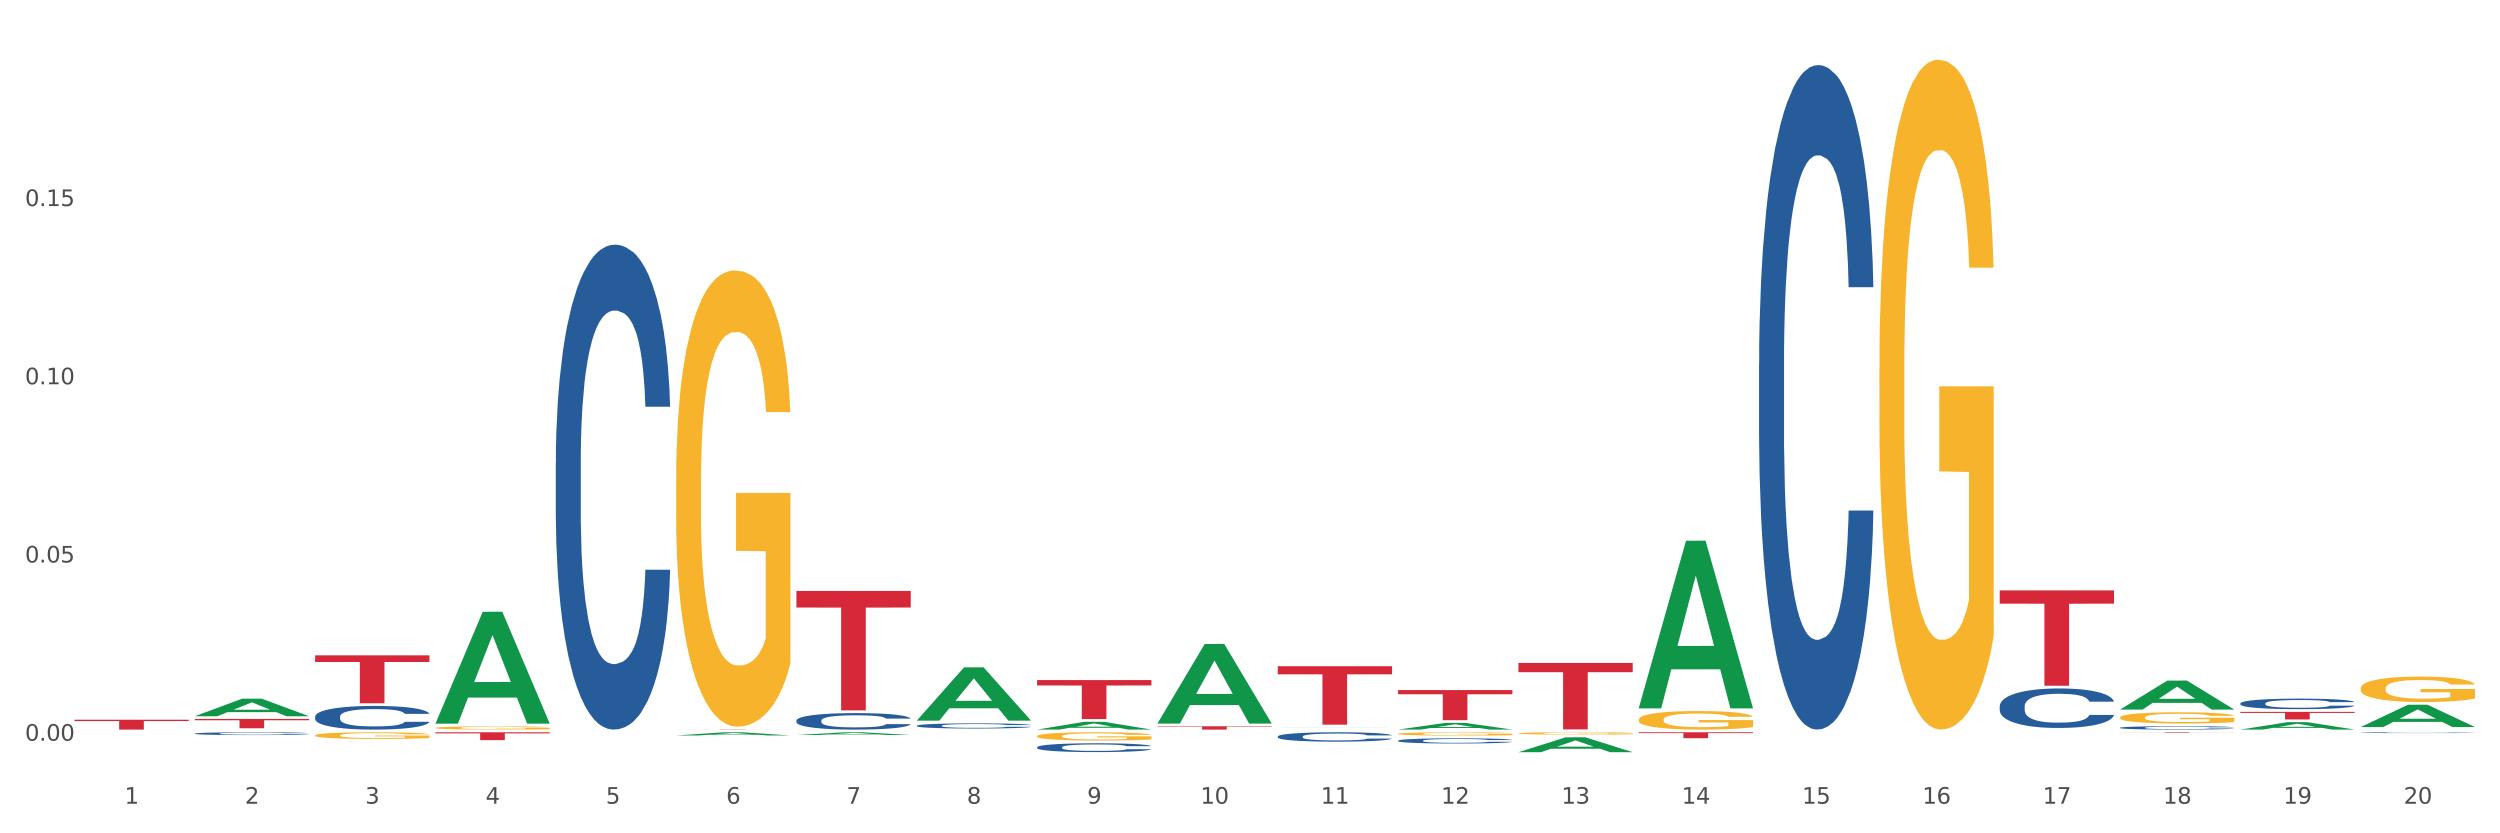 <?xml version="1.0" encoding="utf-8" standalone="no"?>
<!DOCTYPE svg PUBLIC "-//W3C//DTD SVG 1.1//EN"
  "http://www.w3.org/Graphics/SVG/1.1/DTD/svg11.dtd">
<svg xmlns:xlink="http://www.w3.org/1999/xlink" width="1080pt" height="360pt" viewBox="0 0 1080 360" xmlns="http://www.w3.org/2000/svg" version="1.1">
 <rect x="0" y="0" width="1080" height="360" fill="#333333" stroke="none"/>
 <defs>
  <style type="text/css">*{stroke-linejoin: round; stroke-linecap: butt}</style>
 </defs>
 <g id="figure_1">
  <g id="patch_1">
   <path d="M 0 360 
L 1080 360 
L 1080 0 
L 0 0 
z
" style="fill: #ffffff; stroke: #ffffff; stroke-linejoin: miter"/>
  </g>
  <g id="axes_1">
   <g id="matplotlib.axis_1">
    <g id="xtick_1">
     <g id="text_1">
      <!-- 1 -->
      <g style="fill: #4d4d4d" transform="translate(53.812 347.204) scale(0.096 -0.096)">
       <defs>
        <path id="DejaVuSans-31" d="M 794 531 
L 1825 531 
L 1825 4091 
L 703 3866 
L 703 4441 
L 1819 4666 
L 2450 4666 
L 2450 531 
L 3481 531 
L 3481 0 
L 794 0 
L 794 531 
z
" transform="scale(0.016)"/>
       </defs>
       <use xlink:href="#DejaVuSans-31"/>
      </g>
     </g>
    </g>
    <g id="xtick_2">
     <g id="text_2">
      <!-- 2 -->
      <g style="fill: #4d4d4d" transform="translate(105.793 347.204) scale(0.096 -0.096)">
       <defs>
        <path id="DejaVuSans-32" d="M 1228 531 
L 3431 531 
L 3431 0 
L 469 0 
L 469 531 
Q 828 903 1448 1529 
Q 2069 2156 2228 2338 
Q 2531 2678 2651 2914 
Q 2772 3150 2772 3378 
Q 2772 3750 2511 3984 
Q 2250 4219 1831 4219 
Q 1534 4219 1204 4116 
Q 875 4013 500 3803 
L 500 4441 
Q 881 4594 1212 4672 
Q 1544 4750 1819 4750 
Q 2544 4750 2975 4387 
Q 3406 4025 3406 3419 
Q 3406 3131 3298 2873 
Q 3191 2616 2906 2266 
Q 2828 2175 2409 1742 
Q 1991 1309 1228 531 
z
" transform="scale(0.016)"/>
       </defs>
       <use xlink:href="#DejaVuSans-32"/>
      </g>
     </g>
    </g>
    <g id="xtick_3">
     <g id="text_3">
      <!-- 3 -->
      <g style="fill: #4d4d4d" transform="translate(157.774 347.204) scale(0.096 -0.096)">
       <defs>
        <path id="DejaVuSans-33" d="M 2597 2516 
Q 3050 2419 3304 2112 
Q 3559 1806 3559 1356 
Q 3559 666 3084 287 
Q 2609 -91 1734 -91 
Q 1441 -91 1130 -33 
Q 819 25 488 141 
L 488 750 
Q 750 597 1062 519 
Q 1375 441 1716 441 
Q 2309 441 2620 675 
Q 2931 909 2931 1356 
Q 2931 1769 2642 2001 
Q 2353 2234 1838 2234 
L 1294 2234 
L 1294 2753 
L 1863 2753 
Q 2328 2753 2575 2939 
Q 2822 3125 2822 3475 
Q 2822 3834 2567 4026 
Q 2313 4219 1838 4219 
Q 1578 4219 1281 4162 
Q 984 4106 628 3988 
L 628 4550 
Q 988 4650 1302 4700 
Q 1616 4750 1894 4750 
Q 2613 4750 3031 4423 
Q 3450 4097 3450 3541 
Q 3450 3153 3228 2886 
Q 3006 2619 2597 2516 
z
" transform="scale(0.016)"/>
       </defs>
       <use xlink:href="#DejaVuSans-33"/>
      </g>
     </g>
    </g>
    <g id="xtick_4">
     <g id="text_4">
      <!-- 4 -->
      <g style="fill: #4d4d4d" transform="translate(209.756 347.204) scale(0.096 -0.096)">
       <defs>
        <path id="DejaVuSans-34" d="M 2419 4116 
L 825 1625 
L 2419 1625 
L 2419 4116 
z
M 2253 4666 
L 3047 4666 
L 3047 1625 
L 3713 1625 
L 3713 1100 
L 3047 1100 
L 3047 0 
L 2419 0 
L 2419 1100 
L 313 1100 
L 313 1709 
L 2253 4666 
z
" transform="scale(0.016)"/>
       </defs>
       <use xlink:href="#DejaVuSans-34"/>
      </g>
     </g>
    </g>
    <g id="xtick_5">
     <g id="text_5">
      <!-- 5 -->
      <g style="fill: #4d4d4d" transform="translate(261.737 347.204) scale(0.096 -0.096)">
       <defs>
        <path id="DejaVuSans-35" d="M 691 4666 
L 3169 4666 
L 3169 4134 
L 1269 4134 
L 1269 2991 
Q 1406 3038 1543 3061 
Q 1681 3084 1819 3084 
Q 2600 3084 3056 2656 
Q 3513 2228 3513 1497 
Q 3513 744 3044 326 
Q 2575 -91 1722 -91 
Q 1428 -91 1123 -41 
Q 819 9 494 109 
L 494 744 
Q 775 591 1075 516 
Q 1375 441 1709 441 
Q 2250 441 2565 725 
Q 2881 1009 2881 1497 
Q 2881 1984 2565 2268 
Q 2250 2553 1709 2553 
Q 1456 2553 1204 2497 
Q 953 2441 691 2322 
L 691 4666 
z
" transform="scale(0.016)"/>
       </defs>
       <use xlink:href="#DejaVuSans-35"/>
      </g>
     </g>
    </g>
    <g id="xtick_6">
     <g id="text_6">
      <!-- 6 -->
      <g style="fill: #4d4d4d" transform="translate(313.718 347.204) scale(0.096 -0.096)">
       <defs>
        <path id="DejaVuSans-36" d="M 2113 2584 
Q 1688 2584 1439 2293 
Q 1191 2003 1191 1497 
Q 1191 994 1439 701 
Q 1688 409 2113 409 
Q 2538 409 2786 701 
Q 3034 994 3034 1497 
Q 3034 2003 2786 2293 
Q 2538 2584 2113 2584 
z
M 3366 4563 
L 3366 3988 
Q 3128 4100 2886 4159 
Q 2644 4219 2406 4219 
Q 1781 4219 1451 3797 
Q 1122 3375 1075 2522 
Q 1259 2794 1537 2939 
Q 1816 3084 2150 3084 
Q 2853 3084 3261 2657 
Q 3669 2231 3669 1497 
Q 3669 778 3244 343 
Q 2819 -91 2113 -91 
Q 1303 -91 875 529 
Q 447 1150 447 2328 
Q 447 3434 972 4092 
Q 1497 4750 2381 4750 
Q 2619 4750 2861 4703 
Q 3103 4656 3366 4563 
z
" transform="scale(0.016)"/>
       </defs>
       <use xlink:href="#DejaVuSans-36"/>
      </g>
     </g>
    </g>
    <g id="xtick_7">
     <g id="text_7">
      <!-- 7 -->
      <g style="fill: #4d4d4d" transform="translate(365.699 347.204) scale(0.096 -0.096)">
       <defs>
        <path id="DejaVuSans-37" d="M 525 4666 
L 3525 4666 
L 3525 4397 
L 1831 0 
L 1172 0 
L 2766 4134 
L 525 4134 
L 525 4666 
z
" transform="scale(0.016)"/>
       </defs>
       <use xlink:href="#DejaVuSans-37"/>
      </g>
     </g>
    </g>
    <g id="xtick_8">
     <g id="text_8">
      <!-- 8 -->
      <g style="fill: #4d4d4d" transform="translate(417.68 347.204) scale(0.096 -0.096)">
       <defs>
        <path id="DejaVuSans-38" d="M 2034 2216 
Q 1584 2216 1326 1975 
Q 1069 1734 1069 1313 
Q 1069 891 1326 650 
Q 1584 409 2034 409 
Q 2484 409 2743 651 
Q 3003 894 3003 1313 
Q 3003 1734 2745 1975 
Q 2488 2216 2034 2216 
z
M 1403 2484 
Q 997 2584 770 2862 
Q 544 3141 544 3541 
Q 544 4100 942 4425 
Q 1341 4750 2034 4750 
Q 2731 4750 3128 4425 
Q 3525 4100 3525 3541 
Q 3525 3141 3298 2862 
Q 3072 2584 2669 2484 
Q 3125 2378 3379 2068 
Q 3634 1759 3634 1313 
Q 3634 634 3220 271 
Q 2806 -91 2034 -91 
Q 1263 -91 848 271 
Q 434 634 434 1313 
Q 434 1759 690 2068 
Q 947 2378 1403 2484 
z
M 1172 3481 
Q 1172 3119 1398 2916 
Q 1625 2713 2034 2713 
Q 2441 2713 2670 2916 
Q 2900 3119 2900 3481 
Q 2900 3844 2670 4047 
Q 2441 4250 2034 4250 
Q 1625 4250 1398 4047 
Q 1172 3844 1172 3481 
z
" transform="scale(0.016)"/>
       </defs>
       <use xlink:href="#DejaVuSans-38"/>
      </g>
     </g>
    </g>
    <g id="xtick_9">
     <g id="text_9">
      <!-- 9 -->
      <g style="fill: #4d4d4d" transform="translate(469.662 347.204) scale(0.096 -0.096)">
       <defs>
        <path id="DejaVuSans-39" d="M 703 97 
L 703 672 
Q 941 559 1184 500 
Q 1428 441 1663 441 
Q 2288 441 2617 861 
Q 2947 1281 2994 2138 
Q 2813 1869 2534 1725 
Q 2256 1581 1919 1581 
Q 1219 1581 811 2004 
Q 403 2428 403 3163 
Q 403 3881 828 4315 
Q 1253 4750 1959 4750 
Q 2769 4750 3195 4129 
Q 3622 3509 3622 2328 
Q 3622 1225 3098 567 
Q 2575 -91 1691 -91 
Q 1453 -91 1209 -44 
Q 966 3 703 97 
z
M 1959 2075 
Q 2384 2075 2632 2365 
Q 2881 2656 2881 3163 
Q 2881 3666 2632 3958 
Q 2384 4250 1959 4250 
Q 1534 4250 1286 3958 
Q 1038 3666 1038 3163 
Q 1038 2656 1286 2365 
Q 1534 2075 1959 2075 
z
" transform="scale(0.016)"/>
       </defs>
       <use xlink:href="#DejaVuSans-39"/>
      </g>
     </g>
    </g>
    <g id="xtick_10">
     <g id="text_10">
      <!-- 10 -->
      <g style="fill: #4d4d4d" transform="translate(518.589 347.204) scale(0.096 -0.096)">
       <defs>
        <path id="DejaVuSans-30" d="M 2034 4250 
Q 1547 4250 1301 3770 
Q 1056 3291 1056 2328 
Q 1056 1369 1301 889 
Q 1547 409 2034 409 
Q 2525 409 2770 889 
Q 3016 1369 3016 2328 
Q 3016 3291 2770 3770 
Q 2525 4250 2034 4250 
z
M 2034 4750 
Q 2819 4750 3233 4129 
Q 3647 3509 3647 2328 
Q 3647 1150 3233 529 
Q 2819 -91 2034 -91 
Q 1250 -91 836 529 
Q 422 1150 422 2328 
Q 422 3509 836 4129 
Q 1250 4750 2034 4750 
z
" transform="scale(0.016)"/>
       </defs>
       <use xlink:href="#DejaVuSans-31"/>
       <use xlink:href="#DejaVuSans-30" transform="translate(63.623 0)"/>
      </g>
     </g>
    </g>
    <g id="xtick_11">
     <g id="text_11">
      <!-- 11 -->
      <g style="fill: #4d4d4d" transform="translate(570.57 347.204) scale(0.096 -0.096)">
       <use xlink:href="#DejaVuSans-31"/>
       <use xlink:href="#DejaVuSans-31" transform="translate(63.623 0)"/>
      </g>
     </g>
    </g>
    <g id="xtick_12">
     <g id="text_12">
      <!-- 12 -->
      <g style="fill: #4d4d4d" transform="translate(622.551 347.204) scale(0.096 -0.096)">
       <use xlink:href="#DejaVuSans-31"/>
       <use xlink:href="#DejaVuSans-32" transform="translate(63.623 0)"/>
      </g>
     </g>
    </g>
    <g id="xtick_13">
     <g id="text_13">
      <!-- 13 -->
      <g style="fill: #4d4d4d" transform="translate(674.533 347.204) scale(0.096 -0.096)">
       <use xlink:href="#DejaVuSans-31"/>
       <use xlink:href="#DejaVuSans-33" transform="translate(63.623 0)"/>
      </g>
     </g>
    </g>
    <g id="xtick_14">
     <g id="text_14">
      <!-- 14 -->
      <g style="fill: #4d4d4d" transform="translate(726.514 347.204) scale(0.096 -0.096)">
       <use xlink:href="#DejaVuSans-31"/>
       <use xlink:href="#DejaVuSans-34" transform="translate(63.623 0)"/>
      </g>
     </g>
    </g>
    <g id="xtick_15">
     <g id="text_15">
      <!-- 15 -->
      <g style="fill: #4d4d4d" transform="translate(778.495 347.204) scale(0.096 -0.096)">
       <use xlink:href="#DejaVuSans-31"/>
       <use xlink:href="#DejaVuSans-35" transform="translate(63.623 0)"/>
      </g>
     </g>
    </g>
    <g id="xtick_16">
     <g id="text_16">
      <!-- 16 -->
      <g style="fill: #4d4d4d" transform="translate(830.476 347.204) scale(0.096 -0.096)">
       <use xlink:href="#DejaVuSans-31"/>
       <use xlink:href="#DejaVuSans-36" transform="translate(63.623 0)"/>
      </g>
     </g>
    </g>
    <g id="xtick_17">
     <g id="text_17">
      <!-- 17 -->
      <g style="fill: #4d4d4d" transform="translate(882.457 347.204) scale(0.096 -0.096)">
       <use xlink:href="#DejaVuSans-31"/>
       <use xlink:href="#DejaVuSans-37" transform="translate(63.623 0)"/>
      </g>
     </g>
    </g>
    <g id="xtick_18">
     <g id="text_18">
      <!-- 18 -->
      <g style="fill: #4d4d4d" transform="translate(934.439 347.204) scale(0.096 -0.096)">
       <use xlink:href="#DejaVuSans-31"/>
       <use xlink:href="#DejaVuSans-38" transform="translate(63.623 0)"/>
      </g>
     </g>
    </g>
    <g id="xtick_19">
     <g id="text_19">
      <!-- 19 -->
      <g style="fill: #4d4d4d" transform="translate(986.42 347.204) scale(0.096 -0.096)">
       <use xlink:href="#DejaVuSans-31"/>
       <use xlink:href="#DejaVuSans-39" transform="translate(63.623 0)"/>
      </g>
     </g>
    </g>
    <g id="xtick_20">
     <g id="text_20">
      <!-- 20 -->
      <g style="fill: #4d4d4d" transform="translate(1038.401 347.204) scale(0.096 -0.096)">
       <use xlink:href="#DejaVuSans-32"/>
       <use xlink:href="#DejaVuSans-30" transform="translate(63.623 0)"/>
      </g>
     </g>
    </g>
    <g id="xtick_21"/>
    <g id="xtick_22"/>
    <g id="xtick_23"/>
    <g id="xtick_24"/>
    <g id="xtick_25"/>
    <g id="xtick_26"/>
    <g id="xtick_27"/>
    <g id="xtick_28"/>
    <g id="xtick_29"/>
    <g id="xtick_30"/>
    <g id="xtick_31"/>
    <g id="xtick_32"/>
    <g id="xtick_33"/>
    <g id="xtick_34"/>
    <g id="xtick_35"/>
    <g id="xtick_36"/>
    <g id="xtick_37"/>
    <g id="xtick_38"/>
    <g id="xtick_39"/>
   </g>
   <g id="matplotlib.axis_2">
    <g id="ytick_1">
     <g id="text_21">
      <!-- 0.00 -->
      <g style="fill: #4d4d4d" transform="translate(10.8 319.995) scale(0.096 -0.096)">
       <defs>
        <path id="DejaVuSans-2e" d="M 684 794 
L 1344 794 
L 1344 0 
L 684 0 
L 684 794 
z
" transform="scale(0.016)"/>
       </defs>
       <use xlink:href="#DejaVuSans-30"/>
       <use xlink:href="#DejaVuSans-2e" transform="translate(63.623 0)"/>
       <use xlink:href="#DejaVuSans-30" transform="translate(95.41 0)"/>
       <use xlink:href="#DejaVuSans-30" transform="translate(159.033 0)"/>
      </g>
     </g>
    </g>
    <g id="ytick_2">
     <g id="text_22">
      <!-- 0.05 -->
      <g style="fill: #4d4d4d" transform="translate(10.8 243.005) scale(0.096 -0.096)">
       <use xlink:href="#DejaVuSans-30"/>
       <use xlink:href="#DejaVuSans-2e" transform="translate(63.623 0)"/>
       <use xlink:href="#DejaVuSans-30" transform="translate(95.41 0)"/>
       <use xlink:href="#DejaVuSans-35" transform="translate(159.033 0)"/>
      </g>
     </g>
    </g>
    <g id="ytick_3">
     <g id="text_23">
      <!-- 0.10 -->
      <g style="fill: #4d4d4d" transform="translate(10.8 166.015) scale(0.096 -0.096)">
       <use xlink:href="#DejaVuSans-30"/>
       <use xlink:href="#DejaVuSans-2e" transform="translate(63.623 0)"/>
       <use xlink:href="#DejaVuSans-31" transform="translate(95.41 0)"/>
       <use xlink:href="#DejaVuSans-30" transform="translate(159.033 0)"/>
      </g>
     </g>
    </g>
    <g id="ytick_4">
     <g id="text_24">
      <!-- 0.15 -->
      <g style="fill: #4d4d4d" transform="translate(10.8 89.025) scale(0.096 -0.096)">
       <use xlink:href="#DejaVuSans-30"/>
       <use xlink:href="#DejaVuSans-2e" transform="translate(63.623 0)"/>
       <use xlink:href="#DejaVuSans-31" transform="translate(95.41 0)"/>
       <use xlink:href="#DejaVuSans-35" transform="translate(159.033 0)"/>
      </g>
     </g>
    </g>
    <g id="ytick_5"/>
    <g id="ytick_6"/>
    <g id="ytick_7"/>
    <g id="ytick_8"/>
   </g>
   <g id="PolyCollection_1">
    <path d="M 84.156 309.407 
L 84.207 309.4 
L 104.571 301.828 
L 113.022 301.821 
L 133.538 309.421 
L 123.764 309.421 
L 119.335 307.652 
L 98.309 307.652 
L 98.156 307.68 
L 93.88 309.421 
L 84.156 309.421 
L 84.156 309.407 
L 100.956 306.595 
L 116.687 306.588 
L 108.898 303.441 
L 108.796 303.427 
L 108.695 303.448 
L 100.905 306.588 
L 100.956 306.595 
L 84.156 309.407 
z
" clip-path="url(#p1660a5c309)" style="fill: #109648"/>
    <path d="M 188.119 312.54 
L 188.17 312.495 
L 208.533 264.297 
L 216.984 264.252 
L 237.501 312.631 
L 227.726 312.631 
L 223.297 301.365 
L 202.271 301.365 
L 202.119 301.547 
L 197.842 312.631 
L 188.119 312.631 
L 188.119 312.54 
L 204.919 294.642 
L 220.65 294.597 
L 212.861 274.564 
L 212.759 274.473 
L 212.657 274.609 
L 204.868 294.597 
L 204.919 294.642 
L 188.119 312.54 
z
" clip-path="url(#p1660a5c309)" style="fill: #109648"/>
    <path d="M 292.081 317.724 
L 292.132 317.723 
L 312.496 316.349 
L 320.947 316.347 
L 341.463 317.727 
L 331.689 317.727 
L 327.259 317.406 
L 306.234 317.406 
L 306.081 317.411 
L 301.805 317.727 
L 292.081 317.727 
L 292.081 317.724 
L 308.881 317.214 
L 324.612 317.213 
L 316.823 316.641 
L 316.721 316.639 
L 316.619 316.643 
L 308.83 317.213 
L 308.881 317.214 
L 292.081 317.724 
z
" clip-path="url(#p1660a5c309)" style="fill: #109648"/>
    <path d="M 344.062 317.529 
L 344.113 317.527 
L 364.477 316.348 
L 372.928 316.347 
L 393.444 317.531 
L 383.67 317.531 
L 379.241 317.255 
L 358.215 317.255 
L 358.062 317.26 
L 353.786 317.531 
L 344.062 317.531 
L 344.062 317.529 
L 360.862 317.091 
L 376.593 317.09 
L 368.804 316.6 
L 368.702 316.597 
L 368.601 316.601 
L 360.811 317.09 
L 360.862 317.091 
L 344.062 317.529 
z
" clip-path="url(#p1660a5c309)" style="fill: #109648"/>
    <path d="M 707.931 305.88 
L 707.982 305.812 
L 728.345 233.613 
L 736.796 233.545 
L 757.313 306.016 
L 747.538 306.016 
L 743.109 289.14 
L 722.083 289.14 
L 721.931 289.412 
L 717.654 306.016 
L 707.931 306.016 
L 707.931 305.88 
L 724.731 279.069 
L 740.462 279.001 
L 732.673 248.992 
L 732.571 248.856 
L 732.469 249.06 
L 724.68 279.001 
L 724.731 279.069 
L 707.931 305.88 
z
" clip-path="url(#p1660a5c309)" style="fill: #109648"/>
    <path d="M 915.855 306.524 
L 915.906 306.513 
L 936.27 294.014 
L 944.721 294.002 
L 965.238 306.548 
L 955.463 306.548 
L 951.034 303.627 
L 930.008 303.627 
L 929.856 303.674 
L 925.579 306.548 
L 915.855 306.548 
L 915.855 306.524 
L 932.656 301.883 
L 948.387 301.871 
L 940.597 296.676 
L 940.496 296.653 
L 940.394 296.688 
L 932.605 301.871 
L 932.656 301.883 
L 915.855 306.524 
z
" clip-path="url(#p1660a5c309)" style="fill: #109648"/>
    <path d="M 396.043 311.296 
L 396.094 311.274 
L 416.458 288.298 
L 424.909 288.276 
L 445.426 311.339 
L 435.651 311.339 
L 431.222 305.969 
L 410.196 305.969 
L 410.044 306.055 
L 405.767 311.339 
L 396.043 311.339 
L 396.043 311.296 
L 412.844 302.764 
L 428.575 302.742 
L 420.785 293.192 
L 420.684 293.149 
L 420.582 293.214 
L 412.793 302.742 
L 412.844 302.764 
L 396.043 311.296 
z
" clip-path="url(#p1660a5c309)" style="fill: #109648"/>
    <path d="M 1019.818 314.069 
L 1019.869 314.06 
L 1040.233 304.459 
L 1048.684 304.45 
L 1069.2 314.087 
L 1059.425 314.087 
L 1054.996 311.843 
L 1033.971 311.843 
L 1033.818 311.879 
L 1029.542 314.087 
L 1019.818 314.087 
L 1019.818 314.069 
L 1036.618 310.504 
L 1052.349 310.495 
L 1044.56 306.504 
L 1044.458 306.486 
L 1044.356 306.513 
L 1036.567 310.495 
L 1036.618 310.504 
L 1019.818 314.069 
z
" clip-path="url(#p1660a5c309)" style="fill: #109648"/>
    <path d="M 967.837 315.179 
L 967.888 315.176 
L 988.251 311.97 
L 996.702 311.967 
L 1017.219 315.185 
L 1007.444 315.185 
L 1003.015 314.436 
L 981.989 314.436 
L 981.837 314.448 
L 977.56 315.185 
L 967.837 315.185 
L 967.837 315.179 
L 984.637 313.989 
L 1000.368 313.986 
L 992.579 312.653 
L 992.477 312.647 
L 992.375 312.656 
L 984.586 313.986 
L 984.637 313.989 
L 967.837 315.179 
z
" clip-path="url(#p1660a5c309)" style="fill: #109648"/>
    <path d="M 655.949 316.81 
L 656.008 316.809 
L 656.008 316.776 
L 656.124 316.748 
L 656.707 316.679 
L 657.582 316.622 
L 658.223 316.592 
L 658.865 316.568 
L 659.622 316.543 
L 660.555 316.517 
L 662.246 316.48 
L 663.296 316.461 
L 664.578 316.441 
L 666.91 316.411 
L 668.601 316.395 
L 670.35 316.381 
L 673.207 316.365 
L 675.073 316.357 
L 677.055 316.352 
L 679.445 316.348 
L 681.253 316.347 
L 685.217 316.35 
L 688.599 316.358 
L 690.231 316.365 
L 692.33 316.376 
L 693.438 316.383 
L 695.245 316.398 
L 697.111 316.417 
L 698.394 316.433 
L 700.318 316.464 
L 701.775 316.495 
L 703.116 316.534 
L 703.816 316.56 
L 704.34 316.585 
L 704.807 316.613 
L 705.273 316.658 
L 694.779 316.658 
L 694.371 316.626 
L 693.729 316.596 
L 692.797 316.567 
L 691.98 316.548 
L 690.581 316.525 
L 689.298 316.511 
L 687.957 316.5 
L 686.325 316.491 
L 685.042 316.486 
L 683.235 316.483 
L 679.679 316.483 
L 677.288 316.491 
L 675.656 316.5 
L 674.606 316.508 
L 673.673 316.517 
L 672.624 316.53 
L 671.4 316.549 
L 670.525 316.567 
L 669.651 316.589 
L 668.951 316.61 
L 668.31 316.636 
L 667.785 316.663 
L 667.377 316.692 
L 667.027 316.726 
L 666.735 316.784 
L 666.735 316.909 
L 666.852 316.938 
L 667.143 316.975 
L 667.493 317.003 
L 668.076 317.037 
L 668.601 317.06 
L 669.592 317.093 
L 670.7 317.12 
L 671.574 317.138 
L 672.449 317.152 
L 673.965 317.172 
L 675.656 317.189 
L 677.113 317.199 
L 679.095 317.208 
L 680.436 317.212 
L 681.602 317.213 
L 684.459 317.213 
L 686.5 317.211 
L 688.774 317.204 
L 690.523 317.196 
L 691.98 317.186 
L 693.613 317.17 
L 694.662 317.154 
L 694.662 316.963 
L 681.836 316.962 
L 681.836 316.835 
L 705.332 316.835 
L 705.332 317.208 
L 704.34 317.227 
L 703.233 317.245 
L 702.067 317.26 
L 700.318 317.279 
L 698.219 317.298 
L 696.353 317.31 
L 694.371 317.321 
L 692.039 317.331 
L 689.007 317.34 
L 687.141 317.344 
L 684.809 317.347 
L 682.069 317.348 
L 679.679 317.346 
L 677.346 317.341 
L 674.898 317.333 
L 672.507 317.321 
L 670.7 317.309 
L 668.893 317.295 
L 666.969 317.276 
L 665.453 317.257 
L 664.287 317.241 
L 663.004 317.22 
L 661.605 317.192 
L 660.555 317.168 
L 659.622 317.142 
L 658.631 317.109 
L 657.932 317.081 
L 657.232 317.045 
L 656.824 317.019 
L 656.358 316.978 
L 656.008 316.92 
L 655.949 316.81 
z
" clip-path="url(#p1660a5c309)" style="fill: #f7b32b"/>
    <path d="M 448.025 318.004 
L 448.083 318.001 
L 448.083 317.883 
L 448.2 317.781 
L 448.783 317.536 
L 449.657 317.333 
L 450.298 317.225 
L 450.94 317.136 
L 451.698 317.048 
L 452.631 316.956 
L 454.321 316.822 
L 455.371 316.753 
L 456.653 316.681 
L 458.985 316.576 
L 460.676 316.518 
L 462.425 316.468 
L 465.282 316.41 
L 467.148 316.383 
L 469.13 316.364 
L 471.52 316.351 
L 473.328 316.347 
L 477.292 316.357 
L 480.674 316.387 
L 482.306 316.41 
L 484.405 316.449 
L 485.513 316.475 
L 487.32 316.527 
L 489.186 316.596 
L 490.469 316.655 
L 492.393 316.766 
L 493.85 316.878 
L 495.191 317.015 
L 495.891 317.11 
L 496.416 317.198 
L 496.882 317.3 
L 497.348 317.46 
L 486.854 317.46 
L 486.446 317.346 
L 485.805 317.238 
L 484.872 317.133 
L 484.056 317.068 
L 482.656 316.986 
L 481.374 316.933 
L 480.033 316.894 
L 478.4 316.861 
L 477.118 316.845 
L 475.31 316.832 
L 471.754 316.835 
L 469.363 316.861 
L 467.731 316.894 
L 466.681 316.923 
L 465.749 316.956 
L 464.699 317.002 
L 463.475 317.071 
L 462.6 317.133 
L 461.726 317.212 
L 461.026 317.29 
L 460.385 317.382 
L 459.86 317.48 
L 459.452 317.582 
L 459.102 317.706 
L 458.811 317.912 
L 458.811 318.361 
L 458.927 318.462 
L 459.219 318.596 
L 459.569 318.698 
L 460.152 318.819 
L 460.676 318.901 
L 461.667 319.019 
L 462.775 319.117 
L 463.65 319.179 
L 464.524 319.231 
L 466.04 319.304 
L 467.731 319.362 
L 469.188 319.398 
L 471.171 319.431 
L 472.512 319.444 
L 473.678 319.451 
L 476.535 319.451 
L 478.575 319.441 
L 480.849 319.418 
L 482.598 319.389 
L 484.056 319.353 
L 485.688 319.294 
L 486.737 319.238 
L 486.737 318.554 
L 473.911 318.551 
L 473.911 318.095 
L 497.407 318.095 
L 497.407 319.431 
L 496.416 319.5 
L 495.308 319.562 
L 494.142 319.618 
L 492.393 319.687 
L 490.294 319.752 
L 488.428 319.798 
L 486.446 319.837 
L 484.114 319.873 
L 481.082 319.906 
L 479.216 319.919 
L 476.884 319.929 
L 474.144 319.932 
L 471.754 319.926 
L 469.422 319.909 
L 466.973 319.88 
L 464.583 319.837 
L 462.775 319.795 
L 460.968 319.742 
L 459.044 319.673 
L 457.528 319.608 
L 456.362 319.549 
L 455.079 319.474 
L 453.68 319.376 
L 452.631 319.287 
L 451.698 319.195 
L 450.707 319.078 
L 450.007 318.976 
L 449.307 318.848 
L 448.899 318.754 
L 448.433 318.606 
L 448.083 318.4 
L 448.025 318.004 
z
" clip-path="url(#p1660a5c309)" style="fill: #f7b32b"/>
    <path d="M 292.081 207.896 
L 292.139 207.716 
L 292.139 201.236 
L 292.256 195.656 
L 292.839 182.157 
L 293.713 170.997 
L 294.355 165.057 
L 294.996 160.197 
L 295.754 155.337 
L 296.687 150.298 
L 298.378 142.918 
L 299.427 139.138 
L 300.71 135.178 
L 303.042 129.418 
L 304.733 126.178 
L 306.482 123.478 
L 309.339 120.238 
L 311.204 118.799 
L 313.186 117.719 
L 315.577 116.999 
L 317.384 116.819 
L 321.349 117.359 
L 324.73 118.979 
L 326.363 120.238 
L 328.462 122.398 
L 329.569 123.838 
L 331.377 126.718 
L 333.243 130.498 
L 334.525 133.738 
L 336.449 139.858 
L 337.907 145.978 
L 339.248 153.538 
L 339.947 158.757 
L 340.472 163.617 
L 340.938 169.197 
L 341.405 178.017 
L 330.91 178.017 
L 330.502 171.717 
L 329.861 165.777 
L 328.928 160.017 
L 328.112 156.417 
L 326.713 151.918 
L 325.43 149.038 
L 324.089 146.878 
L 322.457 145.078 
L 321.174 144.178 
L 319.367 143.458 
L 315.81 143.638 
L 313.42 145.078 
L 311.787 146.878 
L 310.738 148.498 
L 309.805 150.298 
L 308.756 152.818 
L 307.531 156.597 
L 306.657 160.017 
L 305.782 164.337 
L 305.082 168.657 
L 304.441 173.697 
L 303.916 179.097 
L 303.508 184.677 
L 303.158 191.516 
L 302.867 202.856 
L 302.867 227.515 
L 302.984 233.095 
L 303.275 240.475 
L 303.625 246.055 
L 304.208 252.715 
L 304.733 257.215 
L 305.724 263.694 
L 306.832 269.094 
L 307.706 272.514 
L 308.581 275.394 
L 310.096 279.354 
L 311.787 282.594 
L 313.245 284.574 
L 315.227 286.374 
L 316.568 287.094 
L 317.734 287.454 
L 320.591 287.454 
L 322.631 286.914 
L 324.905 285.654 
L 326.654 284.034 
L 328.112 282.054 
L 329.744 278.814 
L 330.794 275.754 
L 330.794 238.135 
L 317.967 237.955 
L 317.967 212.936 
L 341.463 212.936 
L 341.463 286.374 
L 340.472 290.154 
L 339.364 293.574 
L 338.198 296.634 
L 336.449 300.413 
L 334.35 304.013 
L 332.485 306.533 
L 330.502 308.693 
L 328.17 310.673 
L 325.138 312.473 
L 323.273 313.193 
L 320.941 313.733 
L 318.2 313.913 
L 315.81 313.553 
L 313.478 312.653 
L 311.029 311.033 
L 308.639 308.693 
L 306.832 306.353 
L 305.024 303.473 
L 303.1 299.693 
L 301.584 296.094 
L 300.418 292.854 
L 299.136 288.714 
L 297.736 283.314 
L 296.687 278.454 
L 295.754 273.414 
L 294.763 266.934 
L 294.063 261.354 
L 293.364 254.335 
L 292.956 249.115 
L 292.489 241.015 
L 292.139 229.675 
L 292.081 207.896 
z
" clip-path="url(#p1660a5c309)" style="fill: #f7b32b"/>
    <path d="M 136.137 317.675 
L 136.196 317.672 
L 136.196 317.578 
L 136.312 317.496 
L 136.895 317.3 
L 137.77 317.137 
L 138.411 317.05 
L 139.053 316.98 
L 139.81 316.909 
L 140.743 316.835 
L 142.434 316.728 
L 143.484 316.673 
L 144.766 316.615 
L 147.098 316.531 
L 148.789 316.484 
L 150.538 316.444 
L 153.395 316.397 
L 155.261 316.376 
L 157.243 316.36 
L 159.633 316.35 
L 161.441 316.347 
L 165.405 316.355 
L 168.787 316.379 
L 170.419 316.397 
L 172.518 316.429 
L 173.626 316.45 
L 175.433 316.492 
L 177.299 316.547 
L 178.582 316.594 
L 180.506 316.683 
L 181.963 316.772 
L 183.304 316.882 
L 184.004 316.959 
L 184.528 317.029 
L 184.995 317.111 
L 185.461 317.239 
L 174.967 317.239 
L 174.559 317.147 
L 173.917 317.061 
L 172.985 316.977 
L 172.168 316.924 
L 170.769 316.859 
L 169.486 316.817 
L 168.145 316.785 
L 166.513 316.759 
L 165.23 316.746 
L 163.423 316.736 
L 159.866 316.738 
L 157.476 316.759 
L 155.844 316.785 
L 154.794 316.809 
L 153.861 316.835 
L 152.812 316.872 
L 151.588 316.927 
L 150.713 316.977 
L 149.838 317.04 
L 149.139 317.103 
L 148.498 317.176 
L 147.973 317.255 
L 147.565 317.336 
L 147.215 317.436 
L 146.923 317.601 
L 146.923 317.961 
L 147.04 318.042 
L 147.331 318.15 
L 147.681 318.231 
L 148.264 318.328 
L 148.789 318.394 
L 149.78 318.488 
L 150.888 318.567 
L 151.762 318.617 
L 152.637 318.659 
L 154.153 318.716 
L 155.844 318.763 
L 157.301 318.792 
L 159.283 318.819 
L 160.624 318.829 
L 161.79 318.834 
L 164.647 318.834 
L 166.688 318.826 
L 168.962 318.808 
L 170.711 318.784 
L 172.168 318.756 
L 173.801 318.708 
L 174.85 318.664 
L 174.85 318.115 
L 162.024 318.113 
L 162.024 317.748 
L 185.52 317.748 
L 185.52 318.819 
L 184.528 318.874 
L 183.421 318.924 
L 182.255 318.968 
L 180.506 319.023 
L 178.407 319.076 
L 176.541 319.112 
L 174.559 319.144 
L 172.227 319.173 
L 169.195 319.199 
L 167.329 319.209 
L 164.997 319.217 
L 162.257 319.22 
L 159.866 319.215 
L 157.534 319.202 
L 155.086 319.178 
L 152.695 319.144 
L 150.888 319.11 
L 149.081 319.068 
L 147.157 319.013 
L 145.641 318.96 
L 144.475 318.913 
L 143.192 318.853 
L 141.793 318.774 
L 140.743 318.703 
L 139.81 318.63 
L 138.819 318.535 
L 138.12 318.454 
L 137.42 318.352 
L 137.012 318.276 
L 136.546 318.157 
L 136.196 317.992 
L 136.137 317.675 
z
" clip-path="url(#p1660a5c309)" style="fill: #f7b32b"/>
    <path d="M 188.119 314.437 
L 188.177 314.435 
L 188.177 314.39 
L 188.294 314.35 
L 188.877 314.255 
L 189.751 314.176 
L 190.392 314.134 
L 191.034 314.1 
L 191.792 314.066 
L 192.725 314.03 
L 194.415 313.978 
L 195.465 313.951 
L 196.747 313.923 
L 199.079 313.883 
L 200.77 313.86 
L 202.519 313.841 
L 205.376 313.818 
L 207.242 313.808 
L 209.224 313.8 
L 211.614 313.795 
L 213.422 313.794 
L 217.386 313.797 
L 220.768 313.809 
L 222.4 313.818 
L 224.499 313.833 
L 225.607 313.843 
L 227.414 313.864 
L 229.28 313.89 
L 230.563 313.913 
L 232.487 313.956 
L 233.944 313.999 
L 235.285 314.053 
L 235.985 314.09 
L 236.51 314.124 
L 236.976 314.163 
L 237.442 314.226 
L 226.948 314.226 
L 226.54 314.181 
L 225.899 314.139 
L 224.966 314.099 
L 224.149 314.073 
L 222.75 314.041 
L 221.468 314.021 
L 220.127 314.006 
L 218.494 313.993 
L 217.212 313.987 
L 215.404 313.982 
L 211.848 313.983 
L 209.457 313.993 
L 207.825 314.006 
L 206.775 314.017 
L 205.843 314.03 
L 204.793 314.048 
L 203.569 314.074 
L 202.694 314.099 
L 201.82 314.129 
L 201.12 314.16 
L 200.479 314.195 
L 199.954 314.233 
L 199.546 314.273 
L 199.196 314.321 
L 198.905 314.401 
L 198.905 314.575 
L 199.021 314.614 
L 199.313 314.667 
L 199.662 314.706 
L 200.246 314.753 
L 200.77 314.785 
L 201.761 314.83 
L 202.869 314.869 
L 203.744 314.893 
L 204.618 314.913 
L 206.134 314.941 
L 207.825 314.964 
L 209.282 314.978 
L 211.265 314.991 
L 212.606 314.996 
L 213.772 314.998 
L 216.628 314.998 
L 218.669 314.994 
L 220.943 314.985 
L 222.692 314.974 
L 224.149 314.96 
L 225.782 314.937 
L 226.831 314.916 
L 226.831 314.65 
L 214.005 314.649 
L 214.005 314.472 
L 237.501 314.472 
L 237.501 314.991 
L 236.51 315.017 
L 235.402 315.041 
L 234.236 315.063 
L 232.487 315.09 
L 230.388 315.115 
L 228.522 315.133 
L 226.54 315.148 
L 224.208 315.162 
L 221.176 315.175 
L 219.31 315.18 
L 216.978 315.184 
L 214.238 315.185 
L 211.848 315.182 
L 209.516 315.176 
L 207.067 315.165 
L 204.676 315.148 
L 202.869 315.132 
L 201.062 315.111 
L 199.138 315.085 
L 197.622 315.059 
L 196.456 315.036 
L 195.173 315.007 
L 193.774 314.969 
L 192.725 314.935 
L 191.792 314.899 
L 190.801 314.853 
L 190.101 314.814 
L 189.401 314.764 
L 188.993 314.728 
L 188.527 314.67 
L 188.177 314.59 
L 188.119 314.437 
z
" clip-path="url(#p1660a5c309)" style="fill: #f7b32b"/>
    <path d="M 500.006 312.529 
L 500.057 312.497 
L 520.421 278.198 
L 528.871 278.166 
L 549.388 312.594 
L 539.613 312.594 
L 535.184 304.577 
L 514.159 304.577 
L 514.006 304.706 
L 509.73 312.594 
L 500.006 312.594 
L 500.006 312.529 
L 516.806 299.792 
L 532.537 299.76 
L 524.748 285.504 
L 524.646 285.439 
L 524.544 285.536 
L 516.755 299.76 
L 516.806 299.792 
L 500.006 312.529 
z
" clip-path="url(#p1660a5c309)" style="fill: #109648"/>
    <path d="M 448.025 315.179 
L 448.076 315.175 
L 468.439 311.808 
L 476.89 311.805 
L 497.407 315.185 
L 487.632 315.185 
L 483.203 314.398 
L 462.177 314.398 
L 462.025 314.411 
L 457.748 315.185 
L 448.025 315.185 
L 448.025 315.179 
L 464.825 313.928 
L 480.556 313.925 
L 472.767 312.526 
L 472.665 312.519 
L 472.563 312.529 
L 464.774 313.925 
L 464.825 313.928 
L 448.025 315.179 
z
" clip-path="url(#p1660a5c309)" style="fill: #109648"/>
    <path d="M 655.949 324.937 
L 656 324.931 
L 676.364 318.516 
L 684.815 318.51 
L 705.332 324.95 
L 695.557 324.95 
L 691.128 323.45 
L 670.102 323.45 
L 669.95 323.474 
L 665.673 324.95 
L 655.949 324.95 
L 655.949 324.937 
L 672.75 322.555 
L 688.481 322.549 
L 680.691 319.883 
L 680.59 319.871 
L 680.488 319.889 
L 672.699 322.549 
L 672.75 322.555 
L 655.949 324.937 
z
" clip-path="url(#p1660a5c309)" style="fill: #109648"/>
    <path d="M 1019.818 316.505 
L 1019.876 316.504 
L 1019.876 316.495 
L 1020.051 316.483 
L 1020.693 316.461 
L 1021.511 316.444 
L 1022.912 316.424 
L 1023.67 316.416 
L 1024.663 316.406 
L 1026.706 316.391 
L 1029.041 316.379 
L 1030.675 316.372 
L 1031.901 316.367 
L 1034.644 316.359 
L 1036.22 316.356 
L 1037.855 316.353 
L 1039.256 316.351 
L 1041.59 316.349 
L 1043.458 316.348 
L 1045.618 316.347 
L 1047.427 316.348 
L 1049.821 316.349 
L 1053.323 316.353 
L 1054.666 316.355 
L 1056.475 316.359 
L 1058.343 316.364 
L 1059.861 316.369 
L 1061.612 316.376 
L 1063.421 316.386 
L 1065.172 316.398 
L 1066.398 316.409 
L 1067.39 316.421 
L 1068.266 316.436 
L 1068.908 316.451 
L 1069.2 316.464 
L 1058.518 316.464 
L 1058.226 316.453 
L 1057.642 316.44 
L 1057.059 316.431 
L 1056.417 316.424 
L 1055.424 316.416 
L 1054.549 316.411 
L 1053.09 316.405 
L 1051.747 316.401 
L 1050.638 316.399 
L 1049.295 316.397 
L 1046.435 316.395 
L 1044.392 316.395 
L 1043.108 316.396 
L 1041.532 316.397 
L 1040.189 316.399 
L 1038.613 316.403 
L 1037.388 316.407 
L 1036.162 316.413 
L 1035.461 316.417 
L 1034.411 316.424 
L 1033.71 316.43 
L 1032.776 316.439 
L 1032.251 316.446 
L 1031.317 316.465 
L 1030.908 316.478 
L 1030.733 316.487 
L 1030.617 316.498 
L 1030.617 316.548 
L 1030.967 316.57 
L 1031.259 316.58 
L 1031.726 316.59 
L 1032.601 316.604 
L 1033.885 316.618 
L 1035.228 316.628 
L 1036.337 316.634 
L 1037.388 316.639 
L 1038.438 316.642 
L 1039.722 316.645 
L 1040.773 316.647 
L 1042.349 316.649 
L 1044.217 316.65 
L 1045.676 316.65 
L 1048.653 316.649 
L 1049.996 316.647 
L 1051.28 316.645 
L 1052.681 316.641 
L 1053.79 316.637 
L 1054.432 316.635 
L 1055.483 316.628 
L 1056.3 316.622 
L 1057 316.615 
L 1057.467 316.608 
L 1057.993 316.599 
L 1058.401 316.588 
L 1058.518 316.582 
L 1069.2 316.582 
L 1068.967 316.594 
L 1068.558 316.605 
L 1067.741 316.62 
L 1067.099 316.628 
L 1066.106 316.639 
L 1065.056 316.648 
L 1063.596 316.658 
L 1062.254 316.665 
L 1060.853 316.672 
L 1059.335 316.677 
L 1056.592 316.685 
L 1055.599 316.688 
L 1053.498 316.691 
L 1051.864 316.694 
L 1049.47 316.696 
L 1047.019 316.697 
L 1044.451 316.698 
L 1042.174 316.697 
L 1039.664 316.695 
L 1038.088 316.693 
L 1036.337 316.69 
L 1034.294 316.686 
L 1032.368 316.68 
L 1030.558 316.674 
L 1028.865 316.667 
L 1027.289 316.658 
L 1025.246 316.644 
L 1023.729 316.631 
L 1022.62 316.619 
L 1021.861 316.608 
L 1021.102 316.595 
L 1020.693 316.585 
L 1020.051 316.563 
L 1019.818 316.542 
L 1019.818 316.505 
z
" clip-path="url(#p1660a5c309)" style="fill: #255c99"/>
    <path d="M 603.968 315.18 
L 604.019 315.177 
L 624.383 312.286 
L 632.834 312.283 
L 653.35 315.185 
L 643.576 315.185 
L 639.147 314.509 
L 618.121 314.509 
L 617.968 314.52 
L 613.692 315.185 
L 603.968 315.185 
L 603.968 315.18 
L 620.768 314.106 
L 636.499 314.103 
L 628.71 312.902 
L 628.608 312.896 
L 628.507 312.904 
L 620.717 314.103 
L 620.768 314.106 
L 603.968 315.18 
z
" clip-path="url(#p1660a5c309)" style="fill: #109648"/>
    <path d="M 551.987 314.287 
L 552.038 314.287 
L 572.402 314.221 
L 580.853 314.221 
L 601.369 314.287 
L 591.595 314.287 
L 587.165 314.272 
L 566.14 314.272 
L 565.987 314.272 
L 561.711 314.287 
L 551.987 314.287 
L 551.987 314.287 
L 568.787 314.263 
L 584.518 314.263 
L 576.729 314.235 
L 576.627 314.235 
L 576.525 314.235 
L 568.736 314.263 
L 568.787 314.263 
L 551.987 314.287 
z
" clip-path="url(#p1660a5c309)" style="fill: #109648"/>
    <path d="M 811.893 159.503 
L 811.951 159.239 
L 811.951 149.723 
L 812.068 141.53 
L 812.651 121.706 
L 813.526 105.318 
L 814.167 96.596 
L 814.808 89.46 
L 815.566 82.323 
L 816.499 74.922 
L 818.19 64.085 
L 819.239 58.535 
L 820.522 52.72 
L 822.854 44.262 
L 824.545 39.504 
L 826.294 35.539 
L 829.151 30.781 
L 831.016 28.667 
L 832.999 27.081 
L 835.389 26.024 
L 837.196 25.759 
L 841.161 26.552 
L 844.542 28.931 
L 846.175 30.781 
L 848.274 33.953 
L 849.381 36.068 
L 851.189 40.297 
L 853.055 45.847 
L 854.337 50.605 
L 856.261 59.592 
L 857.719 68.579 
L 859.06 79.68 
L 859.759 87.345 
L 860.284 94.482 
L 860.75 102.675 
L 861.217 115.627 
L 850.722 115.627 
L 850.314 106.376 
L 849.673 97.653 
L 848.74 89.195 
L 847.924 83.909 
L 846.525 77.301 
L 845.242 73.072 
L 843.901 69.9 
L 842.269 67.257 
L 840.986 65.935 
L 839.179 64.878 
L 835.622 65.143 
L 833.232 67.257 
L 831.599 69.9 
L 830.55 72.279 
L 829.617 74.922 
L 828.568 78.623 
L 827.343 84.173 
L 826.469 89.195 
L 825.594 95.539 
L 824.894 101.882 
L 824.253 109.283 
L 823.728 117.213 
L 823.32 125.406 
L 822.971 135.45 
L 822.679 152.102 
L 822.679 188.314 
L 822.796 196.507 
L 823.087 207.344 
L 823.437 215.538 
L 824.02 225.318 
L 824.545 231.926 
L 825.536 241.441 
L 826.644 249.37 
L 827.518 254.392 
L 828.393 258.621 
L 829.908 264.436 
L 831.599 269.194 
L 833.057 272.102 
L 835.039 274.745 
L 836.38 275.802 
L 837.546 276.331 
L 840.403 276.331 
L 842.444 275.538 
L 844.717 273.687 
L 846.466 271.309 
L 847.924 268.401 
L 849.556 263.643 
L 850.606 259.15 
L 850.606 203.908 
L 837.779 203.644 
L 837.779 166.904 
L 861.275 166.904 
L 861.275 274.745 
L 860.284 280.295 
L 859.176 285.317 
L 858.01 289.811 
L 856.261 295.361 
L 854.162 300.648 
L 852.297 304.348 
L 850.314 307.52 
L 847.982 310.427 
L 844.951 313.07 
L 843.085 314.128 
L 840.753 314.921 
L 838.013 315.185 
L 835.622 314.656 
L 833.29 313.335 
L 830.841 310.956 
L 828.451 307.52 
L 826.644 304.084 
L 824.836 299.855 
L 822.912 294.304 
L 821.396 289.018 
L 820.23 284.26 
L 818.948 278.181 
L 817.548 270.251 
L 816.499 263.115 
L 815.566 255.714 
L 814.575 246.199 
L 813.875 238.005 
L 813.176 227.697 
L 812.768 220.031 
L 812.301 208.137 
L 811.951 191.485 
L 811.893 159.503 
z
" clip-path="url(#p1660a5c309)" style="fill: #f7b32b"/>
    <path d="M 707.931 310.878 
L 707.989 310.871 
L 707.989 310.608 
L 708.106 310.381 
L 708.689 309.833 
L 709.563 309.379 
L 710.204 309.138 
L 710.846 308.941 
L 711.604 308.743 
L 712.537 308.539 
L 714.227 308.239 
L 715.277 308.085 
L 716.559 307.924 
L 718.891 307.69 
L 720.582 307.559 
L 722.331 307.449 
L 725.188 307.318 
L 727.054 307.259 
L 729.036 307.215 
L 731.427 307.186 
L 733.234 307.179 
L 737.198 307.201 
L 740.58 307.266 
L 742.212 307.318 
L 744.311 307.405 
L 745.419 307.464 
L 747.226 307.581 
L 749.092 307.734 
L 750.375 307.866 
L 752.299 308.114 
L 753.756 308.363 
L 755.097 308.67 
L 755.797 308.882 
L 756.322 309.08 
L 756.788 309.306 
L 757.254 309.665 
L 746.76 309.665 
L 746.352 309.409 
L 745.711 309.167 
L 744.778 308.933 
L 743.962 308.787 
L 742.562 308.604 
L 741.28 308.487 
L 739.939 308.4 
L 738.306 308.327 
L 737.024 308.29 
L 735.216 308.261 
L 731.66 308.268 
L 729.269 308.327 
L 727.637 308.4 
L 726.587 308.465 
L 725.655 308.539 
L 724.605 308.641 
L 723.381 308.794 
L 722.506 308.933 
L 721.632 309.109 
L 720.932 309.284 
L 720.291 309.489 
L 719.766 309.708 
L 719.358 309.935 
L 719.008 310.213 
L 718.717 310.674 
L 718.717 311.675 
L 718.833 311.902 
L 719.125 312.202 
L 719.475 312.428 
L 720.058 312.699 
L 720.582 312.882 
L 721.573 313.145 
L 722.681 313.364 
L 723.556 313.503 
L 724.43 313.62 
L 725.946 313.781 
L 727.637 313.913 
L 729.094 313.993 
L 731.077 314.066 
L 732.418 314.096 
L 733.584 314.11 
L 736.441 314.11 
L 738.481 314.088 
L 740.755 314.037 
L 742.504 313.971 
L 743.962 313.891 
L 745.594 313.759 
L 746.643 313.635 
L 746.643 312.107 
L 733.817 312.099 
L 733.817 311.083 
L 757.313 311.083 
L 757.313 314.066 
L 756.322 314.22 
L 755.214 314.359 
L 754.048 314.483 
L 752.299 314.637 
L 750.2 314.783 
L 748.334 314.885 
L 746.352 314.973 
L 744.02 315.053 
L 740.988 315.126 
L 739.122 315.156 
L 736.79 315.178 
L 734.05 315.185 
L 731.66 315.17 
L 729.328 315.134 
L 726.879 315.068 
L 724.489 314.973 
L 722.681 314.878 
L 720.874 314.761 
L 718.95 314.607 
L 717.434 314.461 
L 716.268 314.329 
L 714.985 314.161 
L 713.586 313.942 
L 712.537 313.745 
L 711.604 313.54 
L 710.613 313.277 
L 709.913 313.05 
L 709.213 312.765 
L 708.805 312.553 
L 708.339 312.224 
L 707.989 311.763 
L 707.931 310.878 
z
" clip-path="url(#p1660a5c309)" style="fill: #f7b32b"/>
    <path d="M 1019.818 297.375 
L 1019.876 297.365 
L 1019.876 297.004 
L 1019.993 296.693 
L 1020.576 295.94 
L 1021.45 295.317 
L 1022.092 294.986 
L 1022.733 294.715 
L 1023.491 294.444 
L 1024.424 294.163 
L 1026.115 293.752 
L 1027.164 293.541 
L 1028.447 293.32 
L 1030.779 292.999 
L 1032.469 292.818 
L 1034.219 292.667 
L 1037.075 292.487 
L 1038.941 292.406 
L 1040.923 292.346 
L 1043.314 292.306 
L 1045.121 292.296 
L 1049.086 292.326 
L 1052.467 292.417 
L 1054.1 292.487 
L 1056.199 292.607 
L 1057.306 292.688 
L 1059.114 292.848 
L 1060.979 293.059 
L 1062.262 293.24 
L 1064.186 293.581 
L 1065.644 293.922 
L 1066.985 294.344 
L 1067.684 294.635 
L 1068.209 294.906 
L 1068.675 295.217 
L 1069.142 295.709 
L 1058.647 295.709 
L 1058.239 295.358 
L 1057.598 295.026 
L 1056.665 294.705 
L 1055.849 294.504 
L 1054.449 294.253 
L 1053.167 294.093 
L 1051.826 293.972 
L 1050.193 293.872 
L 1048.911 293.822 
L 1047.103 293.782 
L 1043.547 293.792 
L 1041.157 293.872 
L 1039.524 293.972 
L 1038.475 294.063 
L 1037.542 294.163 
L 1036.492 294.304 
L 1035.268 294.514 
L 1034.393 294.705 
L 1033.519 294.946 
L 1032.819 295.187 
L 1032.178 295.468 
L 1031.653 295.769 
L 1031.245 296.08 
L 1030.895 296.462 
L 1030.604 297.094 
L 1030.604 298.469 
L 1030.72 298.78 
L 1031.012 299.192 
L 1031.362 299.503 
L 1031.945 299.874 
L 1032.469 300.125 
L 1033.461 300.487 
L 1034.568 300.788 
L 1035.443 300.979 
L 1036.317 301.139 
L 1037.833 301.36 
L 1039.524 301.541 
L 1040.982 301.651 
L 1042.964 301.751 
L 1044.305 301.792 
L 1045.471 301.812 
L 1048.328 301.812 
L 1050.368 301.782 
L 1052.642 301.711 
L 1054.391 301.621 
L 1055.849 301.511 
L 1057.481 301.33 
L 1058.531 301.159 
L 1058.531 299.061 
L 1045.704 299.051 
L 1045.704 297.656 
L 1069.2 297.656 
L 1069.2 301.751 
L 1068.209 301.962 
L 1067.101 302.153 
L 1065.935 302.324 
L 1064.186 302.534 
L 1062.087 302.735 
L 1060.221 302.876 
L 1058.239 302.996 
L 1055.907 303.107 
L 1052.875 303.207 
L 1051.01 303.247 
L 1048.678 303.277 
L 1045.937 303.287 
L 1043.547 303.267 
L 1041.215 303.217 
L 1038.766 303.127 
L 1036.376 302.996 
L 1034.568 302.866 
L 1032.761 302.705 
L 1030.837 302.494 
L 1029.321 302.293 
L 1028.155 302.113 
L 1026.872 301.882 
L 1025.473 301.581 
L 1024.424 301.31 
L 1023.491 301.029 
L 1022.5 300.667 
L 1021.8 300.356 
L 1021.101 299.965 
L 1020.692 299.674 
L 1020.226 299.222 
L 1019.876 298.59 
L 1019.818 297.375 
z
" clip-path="url(#p1660a5c309)" style="fill: #f7b32b"/>
    <path d="M 915.855 309.951 
L 915.914 309.947 
L 915.914 309.788 
L 916.03 309.65 
L 916.613 309.318 
L 917.488 309.043 
L 918.129 308.897 
L 918.771 308.778 
L 919.529 308.658 
L 920.461 308.534 
L 922.152 308.353 
L 923.202 308.26 
L 924.484 308.162 
L 926.816 308.02 
L 928.507 307.941 
L 930.256 307.874 
L 933.113 307.794 
L 934.979 307.759 
L 936.961 307.732 
L 939.351 307.715 
L 941.159 307.71 
L 945.123 307.724 
L 948.505 307.763 
L 950.137 307.794 
L 952.236 307.848 
L 953.344 307.883 
L 955.151 307.954 
L 957.017 308.047 
L 958.3 308.127 
L 960.224 308.277 
L 961.681 308.428 
L 963.022 308.614 
L 963.722 308.742 
L 964.246 308.862 
L 964.713 308.999 
L 965.179 309.216 
L 954.685 309.216 
L 954.277 309.061 
L 953.635 308.915 
L 952.703 308.773 
L 951.886 308.685 
L 950.487 308.574 
L 949.204 308.503 
L 947.863 308.45 
L 946.231 308.406 
L 944.948 308.384 
L 943.141 308.366 
L 939.585 308.37 
L 937.194 308.406 
L 935.562 308.45 
L 934.512 308.49 
L 933.579 308.534 
L 932.53 308.596 
L 931.306 308.689 
L 930.431 308.773 
L 929.557 308.88 
L 928.857 308.986 
L 928.216 309.11 
L 927.691 309.243 
L 927.283 309.38 
L 926.933 309.548 
L 926.641 309.827 
L 926.641 310.434 
L 926.758 310.571 
L 927.05 310.753 
L 927.399 310.89 
L 927.982 311.054 
L 928.507 311.165 
L 929.498 311.324 
L 930.606 311.457 
L 931.48 311.541 
L 932.355 311.612 
L 933.871 311.71 
L 935.562 311.789 
L 937.019 311.838 
L 939.002 311.882 
L 940.342 311.9 
L 941.509 311.909 
L 944.365 311.909 
L 946.406 311.896 
L 948.68 311.865 
L 950.429 311.825 
L 951.886 311.776 
L 953.519 311.696 
L 954.568 311.621 
L 954.568 310.695 
L 941.742 310.691 
L 941.742 310.075 
L 965.238 310.075 
L 965.238 311.882 
L 964.246 311.975 
L 963.139 312.06 
L 961.973 312.135 
L 960.224 312.228 
L 958.125 312.317 
L 956.259 312.379 
L 954.277 312.432 
L 951.945 312.48 
L 948.913 312.525 
L 947.047 312.542 
L 944.715 312.556 
L 941.975 312.56 
L 939.585 312.551 
L 937.252 312.529 
L 934.804 312.489 
L 932.413 312.432 
L 930.606 312.374 
L 928.799 312.303 
L 926.875 312.21 
L 925.359 312.122 
L 924.193 312.042 
L 922.91 311.94 
L 921.511 311.807 
L 920.461 311.688 
L 919.529 311.564 
L 918.537 311.404 
L 917.838 311.267 
L 917.138 311.094 
L 916.73 310.966 
L 916.264 310.766 
L 915.914 310.487 
L 915.855 309.951 
z
" clip-path="url(#p1660a5c309)" style="fill: #f7b32b"/>
    <path d="M 603.968 317.012 
L 604.027 317.011 
L 604.027 316.964 
L 604.143 316.923 
L 604.726 316.824 
L 605.601 316.743 
L 606.242 316.7 
L 606.883 316.664 
L 607.641 316.629 
L 608.574 316.592 
L 610.265 316.538 
L 611.314 316.51 
L 612.597 316.481 
L 614.929 316.439 
L 616.62 316.416 
L 618.369 316.396 
L 621.226 316.372 
L 623.091 316.362 
L 625.074 316.354 
L 627.464 316.349 
L 629.271 316.347 
L 633.236 316.351 
L 636.618 316.363 
L 638.25 316.372 
L 640.349 316.388 
L 641.457 316.399 
L 643.264 316.42 
L 645.13 316.447 
L 646.412 316.471 
L 648.336 316.516 
L 649.794 316.56 
L 651.135 316.615 
L 651.835 316.654 
L 652.359 316.689 
L 652.826 316.73 
L 653.292 316.794 
L 642.798 316.794 
L 642.39 316.748 
L 641.748 316.705 
L 640.815 316.663 
L 639.999 316.636 
L 638.6 316.604 
L 637.317 316.583 
L 635.976 316.567 
L 634.344 316.554 
L 633.061 316.547 
L 631.254 316.542 
L 627.697 316.543 
L 625.307 316.554 
L 623.674 316.567 
L 622.625 316.579 
L 621.692 316.592 
L 620.643 316.61 
L 619.418 316.638 
L 618.544 316.663 
L 617.669 316.694 
L 616.97 316.726 
L 616.328 316.763 
L 615.804 316.802 
L 615.396 316.843 
L 615.046 316.893 
L 614.754 316.975 
L 614.754 317.156 
L 614.871 317.196 
L 615.162 317.25 
L 615.512 317.291 
L 616.095 317.34 
L 616.62 317.372 
L 617.611 317.42 
L 618.719 317.459 
L 619.593 317.484 
L 620.468 317.505 
L 621.984 317.534 
L 623.674 317.558 
L 625.132 317.572 
L 627.114 317.585 
L 628.455 317.591 
L 629.621 317.593 
L 632.478 317.593 
L 634.519 317.589 
L 636.792 317.58 
L 638.542 317.568 
L 639.999 317.554 
L 641.632 317.53 
L 642.681 317.508 
L 642.681 317.233 
L 629.855 317.232 
L 629.855 317.049 
L 653.35 317.049 
L 653.35 317.585 
L 652.359 317.613 
L 651.251 317.638 
L 650.085 317.66 
L 648.336 317.688 
L 646.237 317.714 
L 644.372 317.732 
L 642.39 317.748 
L 640.057 317.763 
L 637.026 317.776 
L 635.16 317.781 
L 632.828 317.785 
L 630.088 317.786 
L 627.697 317.784 
L 625.365 317.777 
L 622.917 317.765 
L 620.526 317.748 
L 618.719 317.731 
L 616.911 317.71 
L 614.987 317.683 
L 613.472 317.656 
L 612.305 317.633 
L 611.023 317.602 
L 609.624 317.563 
L 608.574 317.527 
L 607.641 317.491 
L 606.65 317.443 
L 605.951 317.403 
L 605.251 317.351 
L 604.843 317.313 
L 604.376 317.254 
L 604.027 317.171 
L 603.968 317.012 
z
" clip-path="url(#p1660a5c309)" style="fill: #f7b32b"/>
    <path d="M 863.874 255.048 
L 913.256 255.048 
L 913.256 260.773 
L 893.831 260.812 
L 893.831 296.249 
L 883.182 296.249 
L 883.182 260.812 
L 863.874 260.773 
L 863.874 255.086 
L 863.874 255.048 
z
" clip-path="url(#p1660a5c309)" style="fill: #d62839"/>
    <path d="M 967.837 307.52 
L 1017.219 307.52 
L 1017.219 307.977 
L 997.794 307.98 
L 997.794 310.805 
L 987.145 310.805 
L 987.145 307.98 
L 967.837 307.977 
L 967.837 307.523 
L 967.837 307.52 
z
" clip-path="url(#p1660a5c309)" style="fill: #d62839"/>
    <path d="M 344.062 255.272 
L 393.444 255.272 
L 393.444 262.446 
L 374.019 262.494 
L 374.019 306.895 
L 363.37 306.895 
L 363.37 262.494 
L 344.062 262.446 
L 344.062 255.32 
L 344.062 255.272 
z
" clip-path="url(#p1660a5c309)" style="fill: #d62839"/>
    <path d="M 603.968 298.11 
L 653.35 298.11 
L 653.35 299.918 
L 633.925 299.93 
L 633.925 311.121 
L 623.276 311.121 
L 623.276 299.93 
L 603.968 299.918 
L 603.968 298.122 
L 603.968 298.11 
z
" clip-path="url(#p1660a5c309)" style="fill: #d62839"/>
    <path d="M 551.987 287.792 
L 601.369 287.792 
L 601.369 291.303 
L 581.944 291.327 
L 581.944 313.059 
L 571.295 313.059 
L 571.295 291.327 
L 551.987 291.303 
L 551.987 287.816 
L 551.987 287.792 
z
" clip-path="url(#p1660a5c309)" style="fill: #d62839"/>
    <path d="M 655.949 286.39 
L 705.332 286.39 
L 705.332 290.379 
L 685.906 290.406 
L 685.906 315.092 
L 675.258 315.092 
L 675.258 290.406 
L 655.949 290.379 
L 655.949 286.417 
L 655.949 286.39 
z
" clip-path="url(#p1660a5c309)" style="fill: #d62839"/>
    <path d="M 707.931 316.347 
L 757.313 316.347 
L 757.313 316.702 
L 737.888 316.704 
L 737.888 318.896 
L 727.239 318.896 
L 727.239 316.704 
L 707.931 316.702 
L 707.931 316.35 
L 707.931 316.347 
z
" clip-path="url(#p1660a5c309)" style="fill: #d62839"/>
    <path d="M 32.175 310.911 
L 81.557 310.911 
L 81.557 311.505 
L 62.132 311.509 
L 62.132 315.185 
L 51.483 315.185 
L 51.483 311.509 
L 32.175 311.505 
L 32.175 310.915 
L 32.175 310.911 
z
" clip-path="url(#p1660a5c309)" style="fill: #d62839"/>
    <path d="M 84.156 310.584 
L 133.538 310.584 
L 133.538 311.145 
L 114.113 311.149 
L 114.113 314.625 
L 103.464 314.625 
L 103.464 311.149 
L 84.156 311.145 
L 84.156 310.588 
L 84.156 310.584 
z
" clip-path="url(#p1660a5c309)" style="fill: #d62839"/>
    <path d="M 603.968 319.956 
L 604.027 319.954 
L 604.027 319.897 
L 604.202 319.819 
L 604.844 319.676 
L 605.661 319.567 
L 607.062 319.44 
L 607.821 319.387 
L 608.813 319.327 
L 610.856 319.231 
L 613.191 319.149 
L 614.825 319.104 
L 616.051 319.076 
L 618.795 319.024 
L 620.371 319.002 
L 622.005 318.983 
L 623.406 318.971 
L 625.741 318.957 
L 627.609 318.951 
L 629.768 318.949 
L 631.578 318.951 
L 633.971 318.959 
L 637.473 318.983 
L 638.816 318.998 
L 640.625 319.022 
L 642.493 319.055 
L 644.011 319.088 
L 645.762 319.135 
L 647.572 319.196 
L 649.323 319.274 
L 650.549 319.346 
L 651.541 319.422 
L 652.416 319.514 
L 653.059 319.614 
L 653.35 319.698 
L 642.668 319.698 
L 642.377 319.622 
L 641.793 319.54 
L 641.209 319.485 
L 640.567 319.44 
L 639.575 319.389 
L 638.699 319.356 
L 637.24 319.317 
L 635.897 319.293 
L 634.788 319.278 
L 633.446 319.266 
L 630.586 319.254 
L 628.543 319.254 
L 627.258 319.258 
L 625.682 319.268 
L 624.34 319.282 
L 622.764 319.307 
L 621.538 319.334 
L 620.312 319.368 
L 619.612 319.393 
L 618.561 319.438 
L 617.861 319.475 
L 616.927 319.538 
L 616.401 319.583 
L 615.467 319.7 
L 615.059 319.786 
L 614.884 319.846 
L 614.767 319.911 
L 614.767 320.23 
L 615.117 320.374 
L 615.409 320.435 
L 615.876 320.505 
L 616.752 320.595 
L 618.036 320.683 
L 619.378 320.746 
L 620.487 320.785 
L 621.538 320.814 
L 622.589 320.837 
L 623.873 320.857 
L 624.924 320.869 
L 626.5 320.882 
L 628.367 320.888 
L 629.827 320.888 
L 632.804 320.878 
L 634.146 320.867 
L 635.43 320.853 
L 636.831 320.83 
L 637.94 320.806 
L 638.582 320.787 
L 639.633 320.749 
L 640.45 320.708 
L 641.151 320.66 
L 641.618 320.62 
L 642.143 320.558 
L 642.552 320.488 
L 642.668 320.452 
L 653.35 320.452 
L 653.117 320.525 
L 652.708 320.597 
L 651.891 320.693 
L 651.249 320.749 
L 650.257 320.816 
L 649.206 320.873 
L 647.747 320.937 
L 646.404 320.984 
L 645.003 321.025 
L 643.486 321.062 
L 640.742 321.113 
L 639.75 321.127 
L 637.648 321.152 
L 636.014 321.166 
L 633.621 321.181 
L 631.169 321.189 
L 628.601 321.191 
L 626.324 321.187 
L 623.814 321.174 
L 622.238 321.162 
L 620.487 321.144 
L 618.444 321.115 
L 616.518 321.08 
L 614.709 321.039 
L 613.016 320.992 
L 611.44 320.939 
L 609.397 320.851 
L 607.879 320.765 
L 606.77 320.685 
L 606.011 320.617 
L 605.252 320.531 
L 604.844 320.472 
L 604.202 320.329 
L 603.968 320.196 
L 603.968 319.956 
z
" clip-path="url(#p1660a5c309)" style="fill: #255c99"/>
    <path d="M 551.987 318.167 
L 552.045 318.163 
L 552.045 318.06 
L 552.221 317.919 
L 552.863 317.66 
L 553.68 317.464 
L 555.081 317.235 
L 555.84 317.139 
L 556.832 317.031 
L 558.875 316.858 
L 561.21 316.71 
L 562.844 316.628 
L 564.07 316.577 
L 566.813 316.484 
L 568.389 316.443 
L 570.024 316.41 
L 571.425 316.388 
L 573.76 316.362 
L 575.627 316.351 
L 577.787 316.347 
L 579.597 316.351 
L 581.99 316.366 
L 585.492 316.41 
L 586.835 316.436 
L 588.644 316.48 
L 590.512 316.54 
L 592.03 316.599 
L 593.781 316.684 
L 595.59 316.795 
L 597.342 316.935 
L 598.567 317.065 
L 599.56 317.202 
L 600.435 317.368 
L 601.077 317.549 
L 601.369 317.701 
L 590.687 317.701 
L 590.395 317.564 
L 589.812 317.416 
L 589.228 317.316 
L 588.586 317.235 
L 587.594 317.142 
L 586.718 317.083 
L 585.259 317.013 
L 583.916 316.969 
L 582.807 316.943 
L 581.465 316.921 
L 578.604 316.898 
L 576.561 316.898 
L 575.277 316.906 
L 573.701 316.924 
L 572.359 316.95 
L 570.783 316.994 
L 569.557 317.043 
L 568.331 317.105 
L 567.631 317.15 
L 566.58 317.231 
L 565.879 317.298 
L 564.945 317.412 
L 564.42 317.494 
L 563.486 317.704 
L 563.078 317.86 
L 562.902 317.967 
L 562.786 318.085 
L 562.786 318.662 
L 563.136 318.921 
L 563.428 319.032 
L 563.895 319.158 
L 564.77 319.321 
L 566.055 319.48 
L 567.397 319.594 
L 568.506 319.664 
L 569.557 319.716 
L 570.607 319.757 
L 571.892 319.794 
L 572.942 319.816 
L 574.518 319.838 
L 576.386 319.849 
L 577.846 319.849 
L 580.822 319.831 
L 582.165 319.812 
L 583.449 319.787 
L 584.85 319.746 
L 585.959 319.701 
L 586.601 319.668 
L 587.652 319.598 
L 588.469 319.524 
L 589.17 319.439 
L 589.637 319.365 
L 590.162 319.254 
L 590.57 319.128 
L 590.687 319.062 
L 601.369 319.062 
L 601.136 319.195 
L 600.727 319.324 
L 599.91 319.498 
L 599.268 319.598 
L 598.275 319.72 
L 597.225 319.823 
L 595.766 319.938 
L 594.423 320.023 
L 593.022 320.097 
L 591.504 320.164 
L 588.761 320.256 
L 587.769 320.282 
L 585.667 320.326 
L 584.033 320.352 
L 581.64 320.378 
L 579.188 320.393 
L 576.62 320.397 
L 574.343 320.389 
L 571.833 320.367 
L 570.257 320.345 
L 568.506 320.312 
L 566.463 320.26 
L 564.537 320.197 
L 562.727 320.123 
L 561.035 320.038 
L 559.459 319.942 
L 557.416 319.783 
L 555.898 319.627 
L 554.789 319.483 
L 554.03 319.361 
L 553.271 319.206 
L 552.863 319.099 
L 552.221 318.84 
L 551.987 318.599 
L 551.987 318.167 
z
" clip-path="url(#p1660a5c309)" style="fill: #255c99"/>
    <path d="M 863.874 305.081 
L 863.933 305.065 
L 863.933 304.629 
L 864.108 304.036 
L 864.75 302.945 
L 865.567 302.119 
L 866.968 301.153 
L 867.727 300.747 
L 868.719 300.295 
L 870.762 299.563 
L 873.097 298.939 
L 874.731 298.596 
L 875.957 298.378 
L 878.701 297.988 
L 880.277 297.817 
L 881.911 297.677 
L 883.312 297.583 
L 885.647 297.474 
L 887.515 297.427 
L 889.674 297.412 
L 891.484 297.427 
L 893.877 297.489 
L 897.379 297.677 
L 898.722 297.786 
L 900.531 297.973 
L 902.399 298.222 
L 903.917 298.472 
L 905.668 298.83 
L 907.478 299.298 
L 909.229 299.89 
L 910.455 300.436 
L 911.447 301.012 
L 912.322 301.714 
L 912.965 302.478 
L 913.256 303.117 
L 902.574 303.117 
L 902.283 302.54 
L 901.699 301.916 
L 901.115 301.496 
L 900.473 301.153 
L 899.481 300.763 
L 898.605 300.514 
L 897.146 300.217 
L 895.803 300.03 
L 894.694 299.921 
L 893.352 299.828 
L 890.492 299.734 
L 888.449 299.734 
L 887.164 299.765 
L 885.588 299.843 
L 884.246 299.952 
L 882.67 300.139 
L 881.444 300.342 
L 880.218 300.607 
L 879.518 300.794 
L 878.467 301.137 
L 877.767 301.418 
L 876.833 301.901 
L 876.307 302.244 
L 875.373 303.132 
L 874.965 303.787 
L 874.79 304.239 
L 874.673 304.738 
L 874.673 307.17 
L 875.023 308.261 
L 875.315 308.728 
L 875.782 309.258 
L 876.658 309.944 
L 877.942 310.615 
L 879.284 311.098 
L 880.393 311.394 
L 881.444 311.612 
L 882.495 311.784 
L 883.779 311.94 
L 884.83 312.033 
L 886.406 312.127 
L 888.273 312.173 
L 889.733 312.173 
L 892.71 312.095 
L 894.052 312.018 
L 895.336 311.908 
L 896.737 311.737 
L 897.846 311.55 
L 898.488 311.41 
L 899.539 311.113 
L 900.356 310.802 
L 901.057 310.443 
L 901.524 310.131 
L 902.049 309.664 
L 902.458 309.134 
L 902.574 308.853 
L 913.256 308.853 
L 913.023 309.414 
L 912.614 309.96 
L 911.797 310.693 
L 911.155 311.113 
L 910.163 311.628 
L 909.112 312.064 
L 907.653 312.548 
L 906.31 312.906 
L 904.909 313.218 
L 903.392 313.498 
L 900.648 313.888 
L 899.656 313.997 
L 897.555 314.184 
L 895.92 314.293 
L 893.527 314.402 
L 891.075 314.465 
L 888.507 314.48 
L 886.23 314.449 
L 883.72 314.356 
L 882.144 314.262 
L 880.393 314.122 
L 878.35 313.904 
L 876.424 313.639 
L 874.615 313.327 
L 872.922 312.968 
L 871.346 312.563 
L 869.303 311.893 
L 867.785 311.238 
L 866.676 310.63 
L 865.917 310.116 
L 865.158 309.461 
L 864.75 309.009 
L 864.108 307.918 
L 863.874 306.905 
L 863.874 305.081 
z
" clip-path="url(#p1660a5c309)" style="fill: #255c99"/>
    <path d="M 136.137 283.094 
L 185.52 283.094 
L 185.52 285.971 
L 166.094 285.991 
L 166.094 303.8 
L 155.446 303.8 
L 155.446 285.991 
L 136.137 285.971 
L 136.137 283.113 
L 136.137 283.094 
z
" clip-path="url(#p1660a5c309)" style="fill: #d62839"/>
    <path d="M 292.081 315.075 
L 341.463 315.075 
L 341.463 315.091 
L 322.038 315.091 
L 322.038 315.185 
L 311.389 315.185 
L 311.389 315.091 
L 292.081 315.091 
L 292.081 315.075 
L 292.081 315.075 
z
" clip-path="url(#p1660a5c309)" style="fill: #d62839"/>
    <path d="M 188.119 316.347 
L 237.501 316.347 
L 237.501 316.82 
L 218.076 316.823 
L 218.076 319.747 
L 207.427 319.747 
L 207.427 316.823 
L 188.119 316.82 
L 188.119 316.351 
L 188.119 316.347 
z
" clip-path="url(#p1660a5c309)" style="fill: #d62839"/>
    <path d="M 915.855 316.347 
L 965.238 316.347 
L 965.238 316.38 
L 945.812 316.38 
L 945.812 316.581 
L 935.164 316.581 
L 935.164 316.38 
L 915.855 316.38 
L 915.855 316.348 
L 915.855 316.347 
z
" clip-path="url(#p1660a5c309)" style="fill: #d62839"/>
    <path d="M 759.912 157.096 
L 759.97 156.834 
L 759.97 149.493 
L 760.145 139.531 
L 760.787 121.179 
L 761.605 107.284 
L 763.006 91.029 
L 763.764 84.213 
L 764.757 76.61 
L 766.8 64.288 
L 769.135 53.801 
L 770.769 48.033 
L 771.995 44.363 
L 774.738 37.808 
L 776.314 34.924 
L 777.949 32.565 
L 779.349 30.992 
L 781.684 29.157 
L 783.552 28.37 
L 785.712 28.108 
L 787.521 28.37 
L 789.915 29.419 
L 793.417 32.565 
L 794.76 34.4 
L 796.569 37.546 
L 798.437 41.741 
L 799.955 45.936 
L 801.706 51.966 
L 803.515 59.831 
L 805.266 69.793 
L 806.492 78.969 
L 807.484 88.669 
L 808.36 100.467 
L 809.002 113.314 
L 809.294 124.063 
L 798.612 124.063 
L 798.32 114.362 
L 797.736 103.875 
L 797.153 96.797 
L 796.511 91.029 
L 795.518 84.475 
L 794.643 80.28 
L 793.183 75.299 
L 791.841 72.153 
L 790.732 70.318 
L 789.389 68.744 
L 786.529 67.171 
L 784.486 67.171 
L 783.202 67.696 
L 781.626 69.007 
L 780.283 70.842 
L 778.707 73.988 
L 777.482 77.396 
L 776.256 81.853 
L 775.555 84.999 
L 774.505 90.767 
L 773.804 95.486 
L 772.87 103.613 
L 772.345 109.381 
L 771.411 124.325 
L 771.002 135.336 
L 770.827 142.939 
L 770.711 151.328 
L 770.711 192.227 
L 771.061 210.579 
L 771.353 218.444 
L 771.82 227.358 
L 772.695 238.893 
L 773.979 250.167 
L 775.322 258.294 
L 776.431 263.275 
L 777.482 266.946 
L 778.532 269.829 
L 779.816 272.451 
L 780.867 274.024 
L 782.443 275.597 
L 784.311 276.384 
L 785.77 276.384 
L 788.747 275.073 
L 790.09 273.762 
L 791.374 271.927 
L 792.775 269.043 
L 793.884 265.897 
L 794.526 263.537 
L 795.577 258.556 
L 796.394 253.313 
L 797.094 247.283 
L 797.561 242.039 
L 798.087 234.174 
L 798.495 225.26 
L 798.612 220.541 
L 809.294 220.541 
L 809.061 229.979 
L 808.652 239.155 
L 807.835 251.477 
L 807.193 258.556 
L 806.2 267.208 
L 805.15 274.549 
L 803.69 282.676 
L 802.348 288.706 
L 800.947 293.949 
L 799.429 298.668 
L 796.686 305.222 
L 795.693 307.058 
L 793.592 310.204 
L 791.958 312.039 
L 789.564 313.874 
L 787.113 314.923 
L 784.545 315.185 
L 782.268 314.661 
L 779.758 313.088 
L 778.182 311.515 
L 776.431 309.155 
L 774.388 305.485 
L 772.462 301.028 
L 770.652 295.784 
L 768.959 289.754 
L 767.383 282.938 
L 765.34 271.665 
L 763.823 260.653 
L 762.714 250.429 
L 761.955 241.777 
L 761.196 230.766 
L 760.787 223.163 
L 760.145 204.811 
L 759.912 187.77 
L 759.912 157.096 
z
" clip-path="url(#p1660a5c309)" style="fill: #255c99"/>
    <path d="M 500.006 313.756 
L 549.388 313.756 
L 549.388 313.955 
L 529.963 313.956 
L 529.963 315.185 
L 519.314 315.185 
L 519.314 313.956 
L 500.006 313.955 
L 500.006 313.757 
L 500.006 313.756 
z
" clip-path="url(#p1660a5c309)" style="fill: #d62839"/>
    <path d="M 448.025 293.783 
L 497.407 293.783 
L 497.407 296.126 
L 477.982 296.142 
L 477.982 310.643 
L 467.333 310.643 
L 467.333 296.142 
L 448.025 296.126 
L 448.025 293.799 
L 448.025 293.783 
z
" clip-path="url(#p1660a5c309)" style="fill: #d62839"/>
    <path d="M 136.137 309.556 
L 136.196 309.546 
L 136.196 309.285 
L 136.371 308.93 
L 137.013 308.277 
L 137.83 307.782 
L 139.231 307.203 
L 139.99 306.96 
L 140.982 306.69 
L 143.025 306.251 
L 145.36 305.877 
L 146.994 305.672 
L 148.22 305.541 
L 150.964 305.308 
L 152.54 305.205 
L 154.174 305.121 
L 155.575 305.065 
L 157.91 305 
L 159.778 304.972 
L 161.938 304.963 
L 163.747 304.972 
L 166.14 305.009 
L 169.643 305.121 
L 170.985 305.187 
L 172.795 305.299 
L 174.662 305.448 
L 176.18 305.597 
L 177.931 305.812 
L 179.741 306.092 
L 181.492 306.447 
L 182.718 306.774 
L 183.71 307.119 
L 184.586 307.539 
L 185.228 307.997 
L 185.52 308.379 
L 174.838 308.379 
L 174.546 308.034 
L 173.962 307.66 
L 173.378 307.408 
L 172.736 307.203 
L 171.744 306.97 
L 170.868 306.82 
L 169.409 306.643 
L 168.067 306.531 
L 166.957 306.466 
L 165.615 306.41 
L 162.755 306.354 
L 160.712 306.354 
L 159.428 306.372 
L 157.852 306.419 
L 156.509 306.484 
L 154.933 306.596 
L 153.707 306.718 
L 152.481 306.876 
L 151.781 306.988 
L 150.73 307.194 
L 150.03 307.362 
L 149.096 307.651 
L 148.57 307.857 
L 147.637 308.389 
L 147.228 308.781 
L 147.053 309.051 
L 146.936 309.35 
L 146.936 310.807 
L 147.286 311.46 
L 147.578 311.74 
L 148.045 312.058 
L 148.921 312.468 
L 150.205 312.87 
L 151.547 313.159 
L 152.656 313.337 
L 153.707 313.467 
L 154.758 313.57 
L 156.042 313.663 
L 157.093 313.719 
L 158.669 313.775 
L 160.537 313.803 
L 161.996 313.803 
L 164.973 313.757 
L 166.315 313.71 
L 167.6 313.645 
L 169 313.542 
L 170.11 313.43 
L 170.752 313.346 
L 171.802 313.168 
L 172.619 312.982 
L 173.32 312.767 
L 173.787 312.58 
L 174.312 312.3 
L 174.721 311.983 
L 174.838 311.815 
L 185.52 311.815 
L 185.286 312.151 
L 184.877 312.478 
L 184.06 312.916 
L 183.418 313.168 
L 182.426 313.477 
L 181.375 313.738 
L 179.916 314.027 
L 178.573 314.242 
L 177.172 314.429 
L 175.655 314.597 
L 172.911 314.83 
L 171.919 314.896 
L 169.818 315.008 
L 168.183 315.073 
L 165.79 315.138 
L 163.338 315.176 
L 160.77 315.185 
L 158.494 315.166 
L 155.984 315.11 
L 154.408 315.054 
L 152.656 314.97 
L 150.613 314.84 
L 148.687 314.681 
L 146.878 314.494 
L 145.185 314.279 
L 143.609 314.037 
L 141.566 313.635 
L 140.048 313.243 
L 138.939 312.879 
L 138.18 312.571 
L 137.422 312.179 
L 137.013 311.908 
L 136.371 311.255 
L 136.137 310.648 
L 136.137 309.556 
z
" clip-path="url(#p1660a5c309)" style="fill: #255c99"/>
    <path d="M 84.156 316.891 
L 84.215 316.89 
L 84.215 316.859 
L 84.39 316.817 
L 85.032 316.74 
L 85.849 316.681 
L 87.25 316.613 
L 88.009 316.584 
L 89.001 316.552 
L 91.044 316.5 
L 93.379 316.456 
L 95.013 316.431 
L 96.239 316.416 
L 98.983 316.388 
L 100.559 316.376 
L 102.193 316.366 
L 103.594 316.359 
L 105.929 316.352 
L 107.797 316.348 
L 109.956 316.347 
L 111.766 316.348 
L 114.159 316.353 
L 117.661 316.366 
L 119.004 316.374 
L 120.813 316.387 
L 122.681 316.405 
L 124.199 316.423 
L 125.95 316.448 
L 127.76 316.481 
L 129.511 316.523 
L 130.737 316.562 
L 131.729 316.603 
L 132.604 316.653 
L 133.246 316.707 
L 133.538 316.752 
L 122.856 316.752 
L 122.565 316.711 
L 121.981 316.667 
L 121.397 316.637 
L 120.755 316.613 
L 119.763 316.585 
L 118.887 316.567 
L 117.428 316.546 
L 116.085 316.533 
L 114.976 316.525 
L 113.634 316.519 
L 110.774 316.512 
L 108.731 316.512 
L 107.446 316.514 
L 105.87 316.52 
L 104.528 316.528 
L 102.952 316.541 
L 101.726 316.555 
L 100.5 316.574 
L 99.8 316.587 
L 98.749 316.612 
L 98.049 316.632 
L 97.115 316.666 
L 96.589 316.69 
L 95.655 316.753 
L 95.247 316.8 
L 95.072 316.832 
L 94.955 316.867 
L 94.955 317.04 
L 95.305 317.117 
L 95.597 317.15 
L 96.064 317.188 
L 96.94 317.237 
L 98.224 317.284 
L 99.566 317.318 
L 100.675 317.339 
L 101.726 317.355 
L 102.777 317.367 
L 104.061 317.378 
L 105.112 317.385 
L 106.688 317.391 
L 108.555 317.395 
L 110.015 317.395 
L 112.992 317.389 
L 114.334 317.384 
L 115.618 317.376 
L 117.019 317.364 
L 118.128 317.35 
L 118.77 317.34 
L 119.821 317.319 
L 120.638 317.297 
L 121.339 317.272 
L 121.806 317.25 
L 122.331 317.217 
L 122.74 317.179 
L 122.856 317.159 
L 133.538 317.159 
L 133.305 317.199 
L 132.896 317.238 
L 132.079 317.29 
L 131.437 317.319 
L 130.445 317.356 
L 129.394 317.387 
L 127.935 317.421 
L 126.592 317.447 
L 125.191 317.469 
L 123.674 317.489 
L 120.93 317.516 
L 119.938 317.524 
L 117.836 317.537 
L 116.202 317.545 
L 113.809 317.553 
L 111.357 317.557 
L 108.789 317.558 
L 106.512 317.556 
L 104.002 317.549 
L 102.426 317.543 
L 100.675 317.533 
L 98.632 317.517 
L 96.706 317.499 
L 94.897 317.476 
L 93.204 317.451 
L 91.628 317.422 
L 89.585 317.375 
L 88.067 317.328 
L 86.958 317.285 
L 86.199 317.249 
L 85.44 317.202 
L 85.032 317.17 
L 84.39 317.093 
L 84.156 317.021 
L 84.156 316.891 
z
" clip-path="url(#p1660a5c309)" style="fill: #255c99"/>
    <path d="M 967.837 303.851 
L 967.895 303.846 
L 967.895 303.73 
L 968.07 303.572 
L 968.712 303.281 
L 969.529 303.061 
L 970.93 302.803 
L 971.689 302.695 
L 972.681 302.574 
L 974.724 302.379 
L 977.059 302.212 
L 978.694 302.121 
L 979.92 302.063 
L 982.663 301.959 
L 984.239 301.913 
L 985.873 301.875 
L 987.274 301.851 
L 989.609 301.821 
L 991.477 301.809 
L 993.637 301.805 
L 995.446 301.809 
L 997.84 301.826 
L 1001.342 301.875 
L 1002.684 301.905 
L 1004.494 301.954 
L 1006.362 302.021 
L 1007.879 302.088 
L 1009.631 302.183 
L 1011.44 302.308 
L 1013.191 302.466 
L 1014.417 302.611 
L 1015.409 302.765 
L 1016.285 302.952 
L 1016.927 303.156 
L 1017.219 303.327 
L 1006.537 303.327 
L 1006.245 303.173 
L 1005.661 303.006 
L 1005.078 302.894 
L 1004.435 302.803 
L 1003.443 302.699 
L 1002.568 302.632 
L 1001.108 302.553 
L 999.766 302.503 
L 998.657 302.474 
L 997.314 302.449 
L 994.454 302.424 
L 992.411 302.424 
L 991.127 302.433 
L 989.551 302.453 
L 988.208 302.483 
L 986.632 302.532 
L 985.406 302.587 
L 984.181 302.657 
L 983.48 302.707 
L 982.429 302.799 
L 981.729 302.873 
L 980.795 303.002 
L 980.27 303.094 
L 979.336 303.331 
L 978.927 303.505 
L 978.752 303.626 
L 978.635 303.759 
L 978.635 304.408 
L 978.986 304.699 
L 979.277 304.824 
L 979.744 304.965 
L 980.62 305.148 
L 981.904 305.327 
L 983.247 305.456 
L 984.356 305.535 
L 985.406 305.593 
L 986.457 305.639 
L 987.741 305.68 
L 988.792 305.705 
L 990.368 305.73 
L 992.236 305.743 
L 993.695 305.743 
L 996.672 305.722 
L 998.015 305.701 
L 999.299 305.672 
L 1000.7 305.626 
L 1001.809 305.576 
L 1002.451 305.539 
L 1003.502 305.46 
L 1004.319 305.377 
L 1005.019 305.281 
L 1005.486 305.198 
L 1006.012 305.073 
L 1006.42 304.932 
L 1006.537 304.857 
L 1017.219 304.857 
L 1016.985 305.007 
L 1016.577 305.152 
L 1015.76 305.348 
L 1015.117 305.46 
L 1014.125 305.597 
L 1013.074 305.713 
L 1011.615 305.842 
L 1010.273 305.938 
L 1008.872 306.021 
L 1007.354 306.096 
L 1004.611 306.2 
L 1003.618 306.229 
L 1001.517 306.279 
L 999.883 306.308 
L 997.489 306.337 
L 995.038 306.354 
L 992.469 306.358 
L 990.193 306.35 
L 987.683 306.325 
L 986.107 306.3 
L 984.356 306.262 
L 982.313 306.204 
L 980.386 306.133 
L 978.577 306.05 
L 976.884 305.955 
L 975.308 305.847 
L 973.265 305.668 
L 971.748 305.493 
L 970.638 305.331 
L 969.88 305.194 
L 969.121 305.019 
L 968.712 304.898 
L 968.07 304.607 
L 967.837 304.337 
L 967.837 303.851 
z
" clip-path="url(#p1660a5c309)" style="fill: #255c99"/>
    <path d="M 915.855 314.38 
L 915.914 314.378 
L 915.914 314.341 
L 916.089 314.29 
L 916.731 314.197 
L 917.548 314.126 
L 918.949 314.043 
L 919.708 314.008 
L 920.7 313.97 
L 922.743 313.907 
L 925.078 313.853 
L 926.713 313.824 
L 927.938 313.805 
L 930.682 313.772 
L 932.258 313.757 
L 933.892 313.745 
L 935.293 313.737 
L 937.628 313.728 
L 939.496 313.724 
L 941.656 313.722 
L 943.465 313.724 
L 945.858 313.729 
L 949.361 313.745 
L 950.703 313.755 
L 952.513 313.771 
L 954.381 313.792 
L 955.898 313.813 
L 957.649 313.844 
L 959.459 313.884 
L 961.21 313.935 
L 962.436 313.982 
L 963.428 314.031 
L 964.304 314.091 
L 964.946 314.157 
L 965.238 314.211 
L 954.556 314.211 
L 954.264 314.162 
L 953.68 314.108 
L 953.096 314.072 
L 952.454 314.043 
L 951.462 314.01 
L 950.586 313.988 
L 949.127 313.963 
L 947.785 313.947 
L 946.676 313.938 
L 945.333 313.929 
L 942.473 313.921 
L 940.43 313.921 
L 939.146 313.924 
L 937.57 313.931 
L 936.227 313.94 
L 934.651 313.956 
L 933.425 313.974 
L 932.199 313.996 
L 931.499 314.012 
L 930.448 314.042 
L 929.748 314.066 
L 928.814 314.107 
L 928.289 314.137 
L 927.355 314.213 
L 926.946 314.269 
L 926.771 314.307 
L 926.654 314.35 
L 926.654 314.559 
L 927.004 314.652 
L 927.296 314.692 
L 927.763 314.738 
L 928.639 314.796 
L 929.923 314.854 
L 931.265 314.895 
L 932.375 314.921 
L 933.425 314.939 
L 934.476 314.954 
L 935.76 314.967 
L 936.811 314.975 
L 938.387 314.983 
L 940.255 314.987 
L 941.714 314.987 
L 944.691 314.981 
L 946.033 314.974 
L 947.318 314.965 
L 948.719 314.95 
L 949.828 314.934 
L 950.47 314.922 
L 951.52 314.896 
L 952.338 314.87 
L 953.038 314.839 
L 953.505 314.812 
L 954.03 314.772 
L 954.439 314.727 
L 954.556 314.703 
L 965.238 314.703 
L 965.004 314.751 
L 964.596 314.798 
L 963.778 314.86 
L 963.136 314.896 
L 962.144 314.941 
L 961.093 314.978 
L 959.634 315.019 
L 958.291 315.05 
L 956.89 315.077 
L 955.373 315.101 
L 952.629 315.134 
L 951.637 315.144 
L 949.536 315.16 
L 947.901 315.169 
L 945.508 315.178 
L 943.056 315.184 
L 940.488 315.185 
L 938.212 315.182 
L 935.702 315.174 
L 934.126 315.166 
L 932.375 315.154 
L 930.332 315.136 
L 928.405 315.113 
L 926.596 315.086 
L 924.903 315.055 
L 923.327 315.021 
L 921.284 314.963 
L 919.766 314.907 
L 918.657 314.855 
L 917.898 314.811 
L 917.14 314.755 
L 916.731 314.716 
L 916.089 314.623 
L 915.855 314.536 
L 915.855 314.38 
z
" clip-path="url(#p1660a5c309)" style="fill: #255c99"/>
    <path d="M 448.025 322.805 
L 448.083 322.801 
L 448.083 322.704 
L 448.258 322.572 
L 448.9 322.329 
L 449.717 322.144 
L 451.118 321.929 
L 451.877 321.838 
L 452.869 321.738 
L 454.912 321.574 
L 457.247 321.435 
L 458.882 321.359 
L 460.107 321.31 
L 462.851 321.223 
L 464.427 321.185 
L 466.061 321.154 
L 467.462 321.133 
L 469.797 321.108 
L 471.665 321.098 
L 473.825 321.094 
L 475.634 321.098 
L 478.027 321.112 
L 481.53 321.154 
L 482.872 321.178 
L 484.682 321.22 
L 486.55 321.275 
L 488.067 321.331 
L 489.818 321.411 
L 491.628 321.515 
L 493.379 321.647 
L 494.605 321.769 
L 495.597 321.897 
L 496.473 322.054 
L 497.115 322.224 
L 497.407 322.367 
L 486.725 322.367 
L 486.433 322.238 
L 485.849 322.099 
L 485.266 322.005 
L 484.623 321.929 
L 483.631 321.842 
L 482.756 321.786 
L 481.296 321.72 
L 479.954 321.678 
L 478.845 321.654 
L 477.502 321.633 
L 474.642 321.612 
L 472.599 321.612 
L 471.315 321.619 
L 469.739 321.637 
L 468.396 321.661 
L 466.82 321.703 
L 465.594 321.748 
L 464.369 321.807 
L 463.668 321.849 
L 462.617 321.925 
L 461.917 321.988 
L 460.983 322.096 
L 460.458 322.172 
L 459.524 322.37 
L 459.115 322.516 
L 458.94 322.617 
L 458.823 322.728 
L 458.823 323.271 
L 459.174 323.514 
L 459.465 323.618 
L 459.932 323.736 
L 460.808 323.889 
L 462.092 324.039 
L 463.435 324.147 
L 464.544 324.213 
L 465.594 324.261 
L 466.645 324.3 
L 467.929 324.334 
L 468.98 324.355 
L 470.556 324.376 
L 472.424 324.387 
L 473.883 324.387 
L 476.86 324.369 
L 478.203 324.352 
L 479.487 324.327 
L 480.888 324.289 
L 481.997 324.247 
L 482.639 324.216 
L 483.69 324.15 
L 484.507 324.081 
L 485.207 324.001 
L 485.674 323.931 
L 486.199 323.827 
L 486.608 323.709 
L 486.725 323.646 
L 497.407 323.646 
L 497.173 323.771 
L 496.765 323.893 
L 495.947 324.056 
L 495.305 324.15 
L 494.313 324.265 
L 493.262 324.362 
L 491.803 324.47 
L 490.461 324.55 
L 489.06 324.619 
L 487.542 324.682 
L 484.799 324.769 
L 483.806 324.793 
L 481.705 324.835 
L 480.07 324.859 
L 477.677 324.884 
L 475.226 324.898 
L 472.657 324.901 
L 470.381 324.894 
L 467.871 324.873 
L 466.295 324.852 
L 464.544 324.821 
L 462.501 324.772 
L 460.574 324.713 
L 458.765 324.644 
L 457.072 324.564 
L 455.496 324.473 
L 453.453 324.324 
L 451.936 324.178 
L 450.826 324.042 
L 450.068 323.928 
L 449.309 323.782 
L 448.9 323.681 
L 448.258 323.437 
L 448.025 323.212 
L 448.025 322.805 
z
" clip-path="url(#p1660a5c309)" style="fill: #255c99"/>
    <path d="M 396.043 313.498 
L 396.102 313.496 
L 396.102 313.439 
L 396.277 313.362 
L 396.919 313.22 
L 397.736 313.113 
L 399.137 312.987 
L 399.896 312.935 
L 400.888 312.876 
L 402.931 312.781 
L 405.266 312.7 
L 406.9 312.655 
L 408.126 312.627 
L 410.87 312.576 
L 412.446 312.554 
L 414.08 312.536 
L 415.481 312.524 
L 417.816 312.51 
L 419.684 312.504 
L 421.844 312.502 
L 423.653 312.504 
L 426.046 312.512 
L 429.549 312.536 
L 430.891 312.55 
L 432.701 312.574 
L 434.568 312.607 
L 436.086 312.639 
L 437.837 312.686 
L 439.647 312.746 
L 441.398 312.823 
L 442.624 312.894 
L 443.616 312.969 
L 444.492 313.06 
L 445.134 313.159 
L 445.426 313.242 
L 434.744 313.242 
L 434.452 313.168 
L 433.868 313.087 
L 433.284 313.032 
L 432.642 312.987 
L 431.65 312.937 
L 430.774 312.904 
L 429.315 312.866 
L 427.973 312.842 
L 426.863 312.827 
L 425.521 312.815 
L 422.661 312.803 
L 420.618 312.803 
L 419.334 312.807 
L 417.758 312.817 
L 416.415 312.832 
L 414.839 312.856 
L 413.613 312.882 
L 412.387 312.917 
L 411.687 312.941 
L 410.636 312.985 
L 409.936 313.022 
L 409.002 313.085 
L 408.477 313.129 
L 407.543 313.245 
L 407.134 313.33 
L 406.959 313.388 
L 406.842 313.453 
L 406.842 313.769 
L 407.192 313.911 
L 407.484 313.971 
L 407.951 314.04 
L 408.827 314.129 
L 410.111 314.216 
L 411.453 314.279 
L 412.563 314.318 
L 413.613 314.346 
L 414.664 314.368 
L 415.948 314.388 
L 416.999 314.401 
L 418.575 314.413 
L 420.443 314.419 
L 421.902 314.419 
L 424.879 314.409 
L 426.221 314.399 
L 427.506 314.384 
L 428.906 314.362 
L 430.016 314.338 
L 430.658 314.32 
L 431.708 314.281 
L 432.526 314.241 
L 433.226 314.194 
L 433.693 314.154 
L 434.218 314.093 
L 434.627 314.024 
L 434.744 313.988 
L 445.426 313.988 
L 445.192 314.06 
L 444.783 314.131 
L 443.966 314.226 
L 443.324 314.281 
L 442.332 314.348 
L 441.281 314.405 
L 439.822 314.467 
L 438.479 314.514 
L 437.078 314.554 
L 435.561 314.591 
L 432.817 314.641 
L 431.825 314.656 
L 429.724 314.68 
L 428.089 314.694 
L 425.696 314.708 
L 423.244 314.716 
L 420.676 314.718 
L 418.4 314.714 
L 415.89 314.702 
L 414.314 314.69 
L 412.563 314.672 
L 410.52 314.643 
L 408.593 314.609 
L 406.784 314.569 
L 405.091 314.522 
L 403.515 314.469 
L 401.472 314.382 
L 399.954 314.297 
L 398.845 314.218 
L 398.086 314.152 
L 397.328 314.066 
L 396.919 314.008 
L 396.277 313.866 
L 396.043 313.734 
L 396.043 313.498 
z
" clip-path="url(#p1660a5c309)" style="fill: #255c99"/>
    <path d="M 344.062 311.26 
L 344.121 311.253 
L 344.121 311.071 
L 344.296 310.824 
L 344.938 310.368 
L 345.755 310.023 
L 347.156 309.619 
L 347.915 309.45 
L 348.907 309.261 
L 350.95 308.956 
L 353.285 308.695 
L 354.919 308.552 
L 356.145 308.461 
L 358.889 308.298 
L 360.465 308.226 
L 362.099 308.168 
L 363.5 308.129 
L 365.835 308.083 
L 367.703 308.064 
L 369.862 308.057 
L 371.672 308.064 
L 374.065 308.09 
L 377.567 308.168 
L 378.91 308.213 
L 380.719 308.292 
L 382.587 308.396 
L 384.105 308.5 
L 385.856 308.65 
L 387.666 308.845 
L 389.417 309.092 
L 390.643 309.32 
L 391.635 309.561 
L 392.51 309.854 
L 393.153 310.173 
L 393.444 310.44 
L 382.762 310.44 
L 382.471 310.199 
L 381.887 309.938 
L 381.303 309.763 
L 380.661 309.619 
L 379.669 309.457 
L 378.793 309.353 
L 377.334 309.229 
L 375.991 309.151 
L 374.882 309.105 
L 373.54 309.066 
L 370.68 309.027 
L 368.637 309.027 
L 367.352 309.04 
L 365.776 309.073 
L 364.434 309.118 
L 362.858 309.196 
L 361.632 309.281 
L 360.406 309.392 
L 359.706 309.47 
L 358.655 309.613 
L 357.955 309.73 
L 357.021 309.932 
L 356.495 310.075 
L 355.561 310.446 
L 355.153 310.72 
L 354.978 310.908 
L 354.861 311.117 
L 354.861 312.132 
L 355.211 312.588 
L 355.503 312.783 
L 355.97 313.004 
L 356.846 313.291 
L 358.13 313.571 
L 359.472 313.772 
L 360.581 313.896 
L 361.632 313.987 
L 362.683 314.059 
L 363.967 314.124 
L 365.018 314.163 
L 366.594 314.202 
L 368.461 314.222 
L 369.921 314.222 
L 372.898 314.189 
L 374.24 314.156 
L 375.524 314.111 
L 376.925 314.039 
L 378.034 313.961 
L 378.676 313.903 
L 379.727 313.779 
L 380.544 313.649 
L 381.245 313.499 
L 381.712 313.369 
L 382.237 313.174 
L 382.646 312.952 
L 382.762 312.835 
L 393.444 312.835 
L 393.211 313.069 
L 392.802 313.297 
L 391.985 313.603 
L 391.343 313.779 
L 390.351 313.994 
L 389.3 314.176 
L 387.841 314.378 
L 386.498 314.528 
L 385.097 314.658 
L 383.58 314.775 
L 380.836 314.938 
L 379.844 314.983 
L 377.742 315.061 
L 376.108 315.107 
L 373.715 315.152 
L 371.263 315.178 
L 368.695 315.185 
L 366.418 315.172 
L 363.908 315.133 
L 362.332 315.094 
L 360.581 315.035 
L 358.538 314.944 
L 356.612 314.833 
L 354.803 314.703 
L 353.11 314.554 
L 351.534 314.384 
L 349.491 314.104 
L 347.973 313.831 
L 346.864 313.577 
L 346.105 313.362 
L 345.346 313.089 
L 344.938 312.9 
L 344.296 312.445 
L 344.062 312.021 
L 344.062 311.26 
z
" clip-path="url(#p1660a5c309)" style="fill: #255c99"/>
    <path d="M 240.1 199.828 
L 240.158 199.637 
L 240.158 194.28 
L 240.333 187.01 
L 240.975 173.619 
L 241.793 163.48 
L 243.193 151.619 
L 243.952 146.645 
L 244.945 141.097 
L 246.988 132.106 
L 249.322 124.454 
L 250.957 120.245 
L 252.183 117.567 
L 254.926 112.784 
L 256.502 110.68 
L 258.137 108.958 
L 259.537 107.81 
L 261.872 106.471 
L 263.74 105.897 
L 265.9 105.706 
L 267.709 105.897 
L 270.103 106.662 
L 273.605 108.958 
L 274.947 110.297 
L 276.757 112.593 
L 278.625 115.654 
L 280.143 118.714 
L 281.894 123.114 
L 283.703 128.854 
L 285.454 136.123 
L 286.68 142.819 
L 287.672 149.897 
L 288.548 158.506 
L 289.19 167.88 
L 289.482 175.723 
L 278.8 175.723 
L 278.508 168.645 
L 277.924 160.993 
L 277.341 155.828 
L 276.699 151.619 
L 275.706 146.836 
L 274.831 143.775 
L 273.371 140.141 
L 272.029 137.845 
L 270.92 136.506 
L 269.577 135.358 
L 266.717 134.21 
L 264.674 134.21 
L 263.39 134.593 
L 261.814 135.549 
L 260.471 136.888 
L 258.895 139.184 
L 257.67 141.671 
L 256.444 144.923 
L 255.743 147.219 
L 254.693 151.428 
L 253.992 154.871 
L 253.058 160.802 
L 252.533 165.01 
L 251.599 175.915 
L 251.19 183.95 
L 251.015 189.497 
L 250.899 195.619 
L 250.899 225.463 
L 251.249 238.854 
L 251.541 244.593 
L 252.008 251.098 
L 252.883 259.515 
L 254.167 267.741 
L 255.51 273.672 
L 256.619 277.307 
L 257.67 279.985 
L 258.72 282.089 
L 260.004 284.002 
L 261.055 285.15 
L 262.631 286.298 
L 264.499 286.872 
L 265.958 286.872 
L 268.935 285.915 
L 270.278 284.959 
L 271.562 283.62 
L 272.963 281.515 
L 274.072 279.22 
L 274.714 277.498 
L 275.765 273.863 
L 276.582 270.037 
L 277.282 265.637 
L 277.749 261.811 
L 278.275 256.072 
L 278.683 249.567 
L 278.8 246.124 
L 289.482 246.124 
L 289.248 253.011 
L 288.84 259.706 
L 288.023 268.698 
L 287.381 273.863 
L 286.388 280.176 
L 285.338 285.533 
L 283.878 291.463 
L 282.536 295.863 
L 281.135 299.689 
L 279.617 303.133 
L 276.874 307.915 
L 275.881 309.255 
L 273.78 311.55 
L 272.146 312.889 
L 269.752 314.228 
L 267.301 314.994 
L 264.733 315.185 
L 262.456 314.802 
L 259.946 313.655 
L 258.37 312.507 
L 256.619 310.785 
L 254.576 308.107 
L 252.65 304.854 
L 250.84 301.028 
L 249.147 296.628 
L 247.571 291.654 
L 245.528 283.428 
L 244.011 275.393 
L 242.902 267.933 
L 242.143 261.619 
L 241.384 253.585 
L 240.975 248.037 
L 240.333 234.645 
L 240.1 222.211 
L 240.1 199.828 
z
" clip-path="url(#p1660a5c309)" style="fill: #255c99"/>
   </g>
  </g>
 </g>
 <defs>
  <clipPath id="p1660a5c309">
   <rect x="32.175" y="10.8" width="1037.025" height="329.109"/>
  </clipPath>
 </defs>
</svg>
